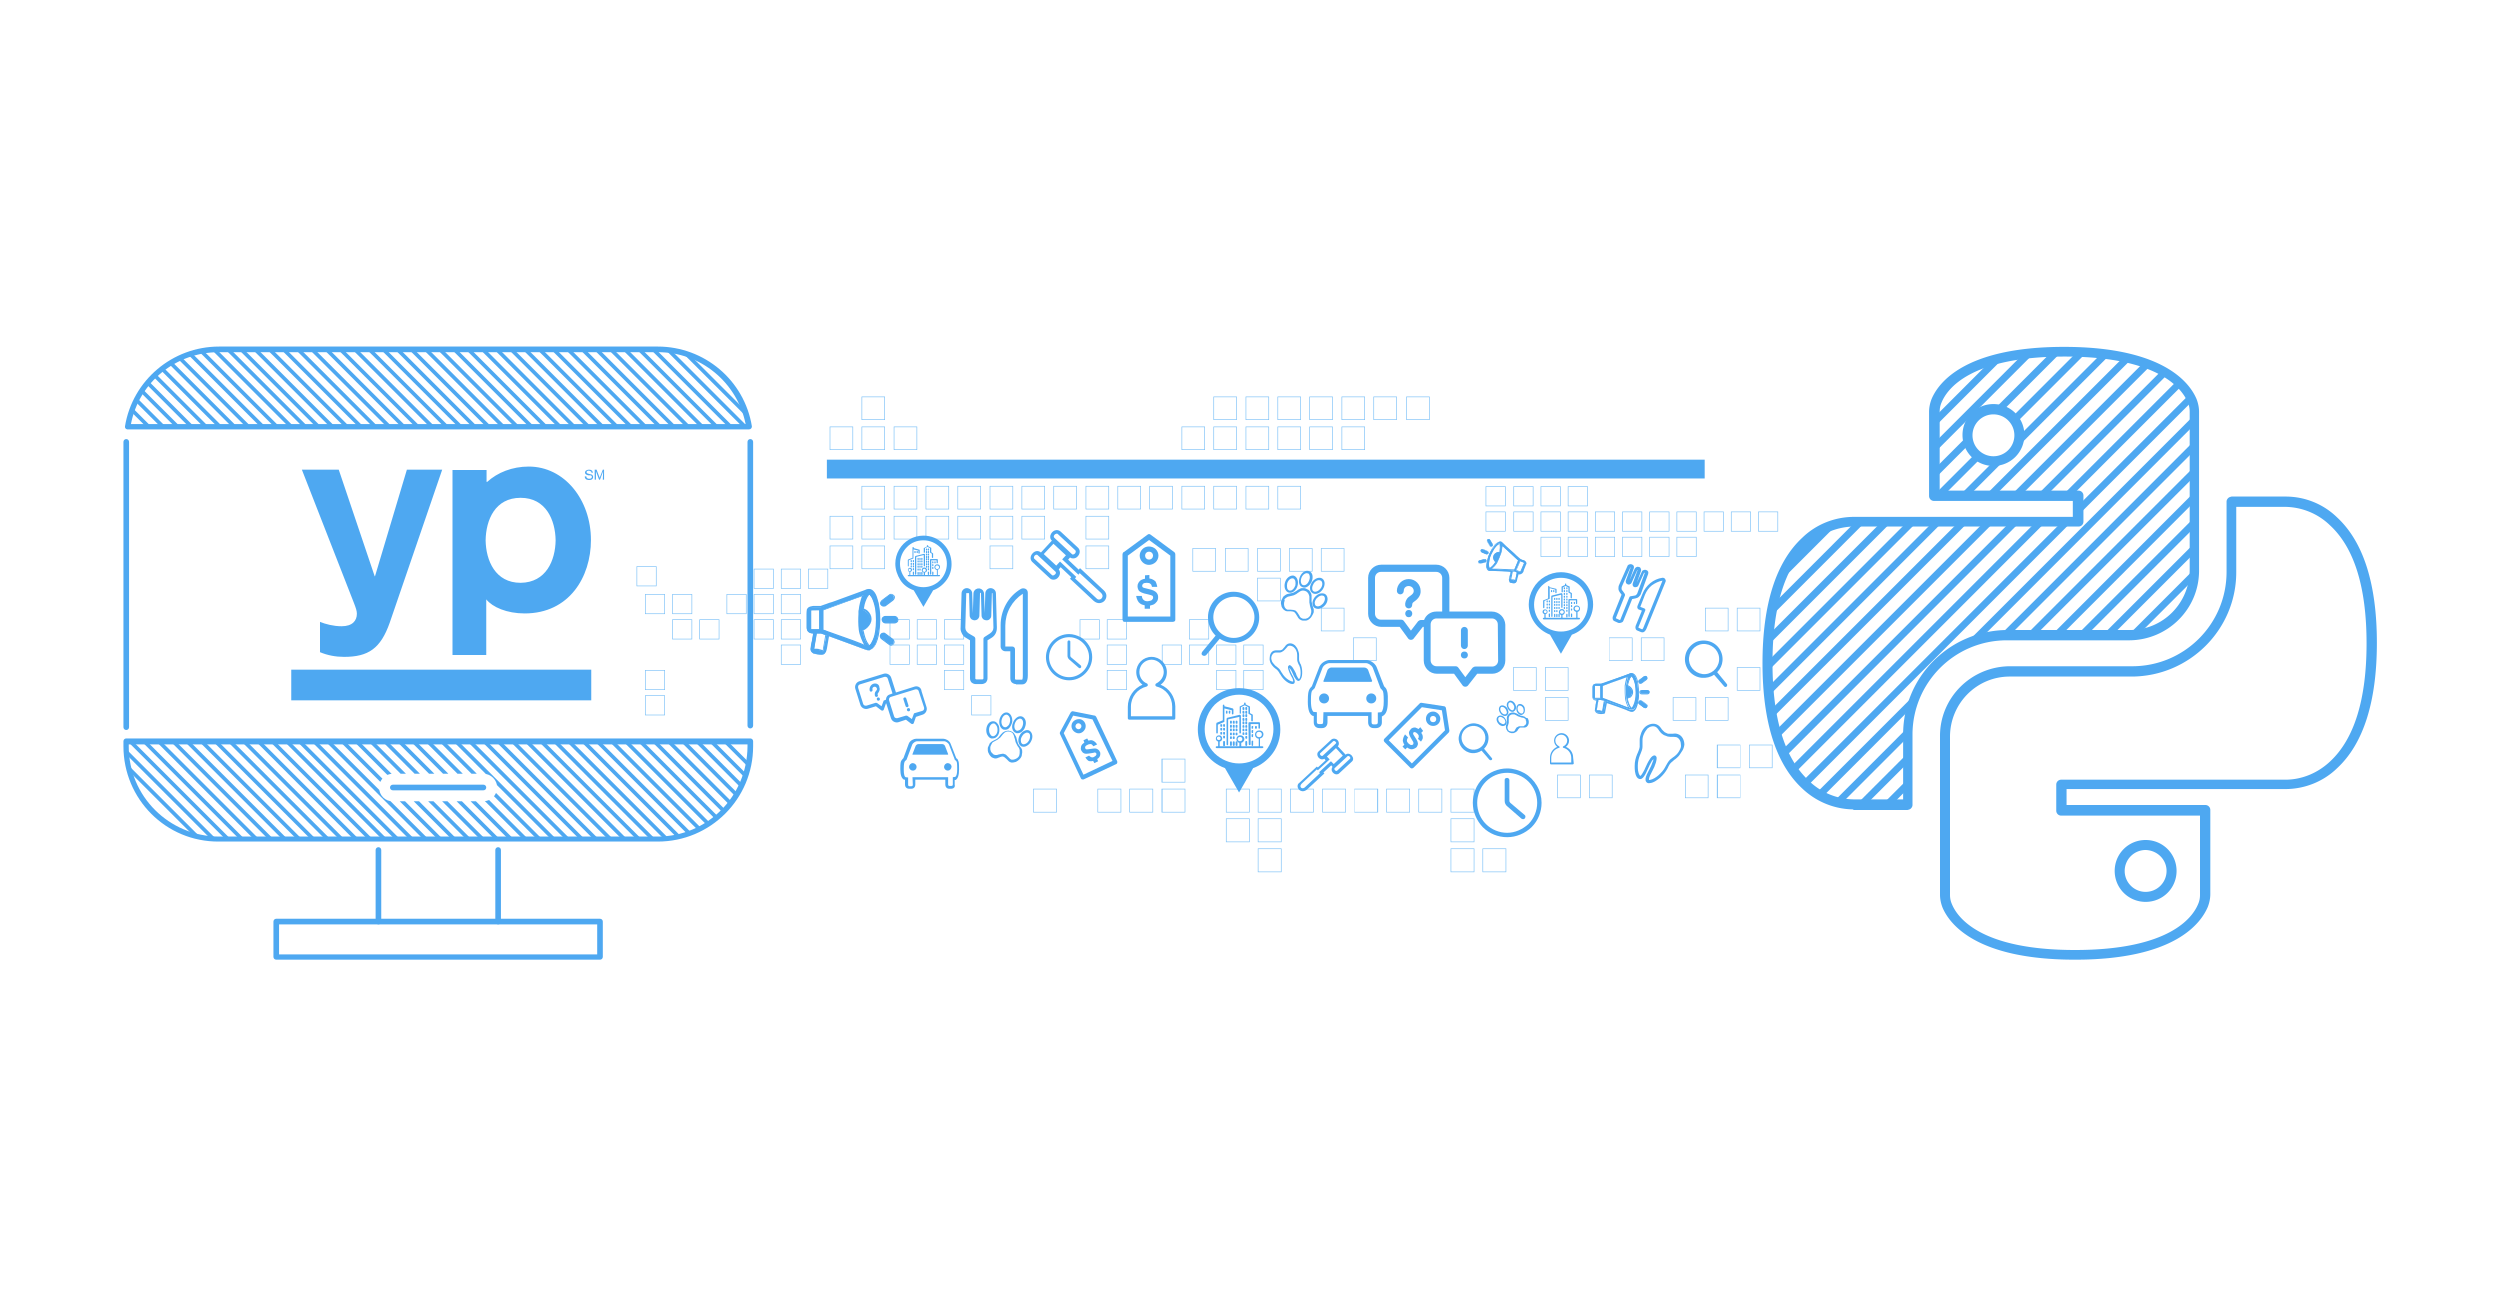 <svg xmlns="http://www.w3.org/2000/svg" xmlns:xlink="http://www.w3.org/1999/xlink" xml:space="preserve" viewBox="0 0 800 418"><style>.st0{fill:#4ea8f1}.st1{fill:#76bef7}.st12{fill-rule:evenodd;clip-rule:evenodd;fill:#4ea8f1}</style><g id="yellow_pages"><path d="M430 175.6v7.1h-7.1v-7.1zm.2-.2h-7.5v7.5h7.5zM419.8 175.6v7.1h-7.1v-7.1zm.2-.2h-7.5v7.5h7.5zM409.6 175.6v7.1h-7.1v-7.1zm.2-.2h-7.5v7.5h7.5zM399.3 175.6v7.1h-7.1v-7.1zm.2-.2H392v7.5h7.5zM388.9 175.6v7.1h-7.1v-7.1zm.2-.2h-7.5v7.5h7.5zM409.6 185.1v7.1h-7.1v-7.1zm.2-.2h-7.5v7.5h7.5zM563.1 194.7v7.1H556v-7.1zm.2-.2h-7.5v7.5h7.5zM552.9 194.7v7.1h-7.1v-7.1zm.2-.2h-7.5v7.5h7.5zM430 194.7v7.1h-7.1v-7.1zm.2-.2h-7.5v7.5h7.5zM532.4 204.2v7.1h-7.1v-7.1zm.2-.2h-7.5v7.5h7.5zM522.2 204.2v7.1H515v-7.1zm.2-.2h-7.5v7.5h7.5zM440.3 204.2v7.1h-7.1v-7.1zm.2-.2H433v7.5h7.5zM563.1 213.7v7.1H556v-7.1zm.2-.2h-7.5v7.5h7.5zM501.7 213.7v7.1h-7.1v-7.1zm.2-.2h-7.5v7.5h7.5zM491.5 213.7v7.1h-7.1v-7.1zm.2-.2h-7.5v7.5h7.5zM552.9 223.3v7.1h-7.1v-7.1zm.2-.2h-7.5v7.5h7.5zM542.6 223.3v7.1h-7.1v-7.1zm.2-.2h-7.5v7.5h7.5zM501.7 223.3v7.1h-7.1v-7.1zm.2-.2h-7.5v7.5h7.5zM379.1 243v7.2H372V243zm.2-.2h-7.6v7.6h7.6zM471.6 252.6v7.2h-7.2v-7.2zm.2-.2h-7.6v7.6h7.6zM461.3 252.6v7.2h-7.2v-7.2zm.2-.2h-7.6v7.6h7.6zM451 252.6v7.2h-7.2v-7.2zm.2-.2h-7.6v7.6h7.6zM440.7 252.6v7.2h-7.2v-7.2zm.3-.2h-7.6v7.6h7.6zM430.5 252.6v7.2h-7.2v-7.2zm.2-.2h-7.6v7.6h7.6zM420.2 252.6v7.2H413v-7.2zm.2-.2h-7.6v7.6h7.6zM409.9 252.6v7.2h-7.2v-7.2zm.2-.2h-7.6v7.6h7.6zM399.7 252.6v7.2h-7.2v-7.2zm.2-.2h-7.6v7.6h7.6zM379.1 252.6v7.2H372v-7.2zm.2-.2h-7.6v7.6h7.6zM368.8 252.6v7.2h-7.2v-7.2zm.2-.2h-7.6v7.6h7.6zM358.6 252.6v7.2h-7.2v-7.2zm.2-.2h-7.6v7.6h7.6zM338 252.6v7.2h-7.2v-7.2zm.2-.2h-7.6v7.6h7.6zM471.6 262.1v7.2h-7.2v-7.2zm.2-.2h-7.6v7.6h7.6zM409.9 262.1v7.2h-7.2v-7.2zm.2-.2h-7.6v7.6h7.6zM399.7 262.1v7.2h-7.2v-7.2zm.2-.2h-7.6v7.6h7.6zM481.8 271.7v7.2h-7.2v-7.2zm.2-.2h-7.6v7.6h7.6zM471.6 271.7v7.2h-7.2v-7.2zm.2-.2h-7.6v7.6h7.6zM409.9 271.7v7.2h-7.2v-7.2zm.2-.2h-7.6v7.6h7.6zM209.9 181.4v6h-6v-6zm.2-.2h-6.4v6.4h6.4zM247.4 182.2v6h-6v-6zm.2-.2h-6.4v6.4h6.4zM256.1 182.2v6h-6v-6zm.2-.2h-6.4v6.4h6.4zM264.8 182.2v6h-6v-6zm.2-.2h-6.4v6.4h6.4zM212.6 190.3v6h-6v-6zm.2-.2h-6.4v6.4h6.4zM221.3 190.3v6h-6v-6zm.2-.2h-6.4v6.4h6.4zM238.7 190.3v6h-6v-6zm.2-.2h-6.4v6.4h6.4zM247.4 190.3v6h-6v-6zm.2-.2h-6.4v6.4h6.4zM256.1 190.3v6h-6v-6zm.2-.2h-6.4v6.4h6.4zM221.3 198.4v6h-6v-6zm.2-.2h-6.4v6.4h6.4zM230 198.4v6h-6v-6zm.2-.2h-6.4v6.4h6.4zM247.4 198.4v6h-6v-6zm.2-.2h-6.4v6.4h6.4zM256.1 198.4v6h-6v-6zm.2-.2h-6.4v6.4h6.4zM290.9 198.4v6h-6v-6zm.2-.2h-6.4v6.4h6.4zM299.6 198.4v6h-6v-6zm.2-.2h-6.4v6.4h6.4zM308.3 198.4v6h-6v-6zm.2-.2h-6.4v6.4h6.4zM351.7 198.4v6h-6v-6zm.2-.2h-6.4v6.4h6.4zM360.4 198.4v6h-6v-6zm.2-.2h-6.4v6.4h6.4zM386.7 198.4v6h-6v-6zm.2-.2h-6.4v6.4h6.4zM256.1 206.5v6h-6v-6zm.2-.2h-6.4v6.4h6.4zM290.9 206.5v6h-6v-6zm.2-.2h-6.4v6.4h6.4zM299.6 206.5v6h-6v-6zm.2-.2h-6.4v6.4h6.4zM308.3 206.5v6h-6v-6zm.2-.2h-6.4v6.4h6.4zM360.4 206.5v6h-6v-6zm.2-.2h-6.4v6.4h6.4zM378 206.5v6h-6v-6zm.2-.2h-6.4v6.4h6.4zM386.7 206.5v6h-6v-6zm.2-.2h-6.4v6.4h6.4zM395.4 206.5v6h-6v-6zm.2-.2h-6.4v6.4h6.4zM404.1 206.5v6h-6v-6zm.2-.2h-6.4v6.4h6.4zM212.6 214.6v6h-6v-6zm.2-.2h-6.4v6.4h6.4zM308.3 214.6v6h-6v-6zm.2-.2h-6.4v6.4h6.4zM360.4 214.6v6h-6v-6zm.2-.2h-6.4v6.4h6.4zM395.4 214.6v6h-6v-6zm.2-.2h-6.4v6.4h6.4zM404.1 214.6v6h-6v-6zm.2-.2h-6.4v6.4h6.4zM212.6 222.7v6h-6v-6zm.2-.2h-6.4v6.4h6.4zM317 222.7v6h-6v-6zm.2-.2h-6.4v6.4h6.4zM275.9 127.1h7.1v7.1h-7.1zm-.2-.2v7.5h7.5v-7.5zM388.5 127.1h7.1v7.1h-7.1zm-.2-.2v7.5h7.5v-7.5zM398.8 127.1h7.1v7.1h-7.1zm-.2-.2v7.5h7.5v-7.5zM409 127.1h7.1v7.1H409zm-.2-.2v7.5h7.5v-7.5zM419.2 127.1h7.1v7.1h-7.1zm-.2-.2v7.5h7.5v-7.5zM429.5 127.1h7.1v7.1h-7.1zm-.2-.2v7.5h7.5v-7.5zM439.7 127.1h7.1v7.1h-7.1zm-.2-.2v7.5h7.5v-7.5zM450.2 127.1h7.1v7.1h-7.1zm-.2-.2v7.5h7.5v-7.5zM265.7 136.7h7.1v7.1h-7.1zm-.2-.2v7.5h7.5v-7.5zM275.9 136.7h7.1v7.1h-7.1zm-.2-.2v7.5h7.5v-7.5zM286.2 136.7h7.1v7.1h-7.1zm-.2-.2v7.5h7.5v-7.5zM378.3 136.7h7.1v7.1h-7.1zm-.2-.2v7.5h7.5v-7.5zM388.5 136.7h7.1v7.1h-7.1zm-.2-.2v7.5h7.5v-7.5zM398.8 136.7h7.1v7.1h-7.1zm-.2-.2v7.5h7.5v-7.5zM409 136.7h7.1v7.1H409zm-.2-.2v7.5h7.5v-7.5zM419.2 136.7h7.1v7.1h-7.1zm-.2-.2v7.5h7.5v-7.5zM429.5 136.7h7.1v7.1h-7.1zm-.2-.2v7.5h7.5v-7.5zM275.9 155.7h7.1v7.1h-7.1zm-.2-.2v7.5h7.5v-7.5zM286.2 155.7h7.1v7.1h-7.1zm-.2-.2v7.5h7.5v-7.5zM296.4 155.7h7.1v7.1h-7.1zm-.2-.2v7.5h7.5v-7.5zM306.6 155.7h7.1v7.1h-7.1zm-.2-.2v7.5h7.5v-7.5zM316.9 155.7h7.1v7.1h-7.1zm-.2-.2v7.5h7.5v-7.5zM327.1 155.7h7.1v7.1h-7.1zm-.2-.2v7.5h7.5v-7.5zM337.3 155.7h7.1v7.1h-7.1zm-.2-.2v7.5h7.5v-7.5zM347.6 155.7h7.1v7.1h-7.1zm-.2-.2v7.5h7.5v-7.5zM357.8 155.7h7.1v7.1h-7.1zm-.2-.2v7.5h7.5v-7.5zM368 155.7h7.1v7.1H368zm-.2-.2v7.5h7.5v-7.5zM378.3 155.7h7.1v7.1h-7.1zm-.2-.2v7.5h7.5v-7.5zM388.5 155.7h7.1v7.1h-7.1zm-.2-.2v7.5h7.5v-7.5zM398.8 155.7h7.1v7.1h-7.1zm-.2-.2v7.5h7.5v-7.5zM409 155.7h7.1v7.1H409zm-.2-.2v7.5h7.5v-7.5zM265.7 165.3h7.1v7.1h-7.1zm-.2-.2v7.5h7.5v-7.5zM275.9 165.3h7.1v7.1h-7.1zm-.2-.2v7.5h7.5v-7.5zM286.2 165.3h7.1v7.1h-7.1zm-.2-.2v7.5h7.5v-7.5zM296.4 165.3h7.1v7.1h-7.1zm-.2-.2v7.5h7.5v-7.5zM306.6 165.3h7.1v7.1h-7.1zm-.2-.2v7.5h7.5v-7.5zM316.9 165.3h7.1v7.1h-7.1zm-.2-.2v7.5h7.5v-7.5zM327.1 165.3h7.1v7.1h-7.1zm-.2-.2v7.5h7.5v-7.5zM347.6 165.3h7.1v7.1h-7.1zm-.2-.2v7.5h7.5v-7.5zM265.7 174.8h7.1v7.1h-7.1zm-.2-.2v7.5h7.5v-7.5zM275.9 174.8h7.1v7.1h-7.1zm-.2-.2v7.5h7.5v-7.5zM316.9 174.8h7.1v7.1h-7.1zm-.2-.2v7.5h7.5v-7.5zM347.6 174.8h7.1v7.1h-7.1zm-.2-.2v7.5h7.5v-7.5zM549.7 238.5h7.1v7.1h-7.1zm-.3-.2v7.5h7.5v-7.5zM559.9 238.5h7.1v7.1h-7.1zm-.2-.2v7.5h7.5v-7.5zM498.5 248.1h7.1v7.1h-7.1zm-.2-.2v7.5h7.5v-7.5zM508.7 248.1h7.1v7.1h-7.1zm-.2-.2v7.5h7.5v-7.5zM539.4 248.1h7.1v7.1h-7.1zm-.2-.2v7.5h7.5v-7.5zM549.7 248.1h7.1v7.1h-7.1zm-.3-.2v7.5h7.5v-7.5zM481.6 155.8v6h-6v-6zm.2-.2h-6.4v6.4h6.4zM490.5 155.8v6h-6v-6zm.2-.2h-6.4v6.4h6.4zM499.2 155.8v6h-6v-6zm.2-.2H493v6.4h6.4zM507.9 155.8v6h-6v-6zm.2-.2h-6.4v6.4h6.4zM481.6 163.9v6h-6v-6zm.2-.2h-6.4v6.4h6.4zM490.5 163.9v6h-6v-6zm.2-.2h-6.4v6.4h6.4zM499.2 163.9v6h-6v-6zm.2-.2H493v6.4h6.4zM507.9 163.9v6h-6v-6zm.2-.2h-6.4v6.4h6.4zM516.6 163.9v6h-6v-6zm.2-.2h-6.4v6.4h6.4zM525.3 163.9v6h-6v-6zm.2-.2h-6.4v6.4h6.4zM534 163.9v6h-6v-6zm.2-.2h-6.4v6.4h6.4zM542.7 163.9v6h-6v-6zm.2-.2h-6.4v6.4h6.4zM551.4 163.9v6h-6v-6zm.2-.2h-6.4v6.4h6.4zM560.1 163.9v6h-6v-6zm.2-.2h-6.4v6.4h6.4zM568.8 163.9v6h-6v-6zm.2-.2h-6.4v6.4h6.4zM499.2 172v6h-6v-6zm.2-.2H493v6.4h6.4zM507.9 172v6h-6v-6zm.2-.2h-6.4v6.4h6.4zM516.6 172v6h-6v-6zm.2-.2h-6.4v6.4h6.4zM525.3 172v6h-6v-6zm.2-.2h-6.4v6.4h6.4zM534 172v6h-6v-6zm.2-.2h-6.4v6.4h6.4zM542.7 172v6h-6v-6zm.2-.2h-6.4v6.4h6.4z" class="st1"/><path d="M93.2 214.3h96v9.8h-96zM124.7 199.3c-2.9 8.2-6.8 10.9-14.6 10.9-2.7 0-5.3-.5-7.7-1.5V199c1.7.7 4.3 1.4 6.9 1.4 3.5 0 4.9-1.8 4.9-4 0-.9-.3-1.8-1-3.6s-16.6-42.5-16.6-42.5h11.8l11.5 34.1h.1l10.2-34.1h11.3zm20.2-48.9h10.8v3.8h.2c3.3-3 8-4.9 13.3-4.9 11.4 0 19.9 10.6 19.9 23.5 0 11.9-7 23.5-21.2 23.5-5.7 0-10.3-2-12.3-4.5v17.8h-10.8v-59.2zm32.9 22.5c-.1-6.5-3.1-13.6-11.2-13.6-8.2 0-11.1 7.1-11.2 13.6.1 6.5 3.1 13.6 11.2 13.6 8.2-.1 11.1-7.2 11.2-13.6m10.5-20.8c-.5-.1-1.1-.3-1.1-.9 0-.3.2-.5.3-.6q.45-.3.9-.3c.2 0 .6 0 .9.2s.4.6.4.8h-.4c0-.1 0-.4-.3-.5-.2-.1-.4-.2-.6-.2-.4 0-.7.2-.7.5 0 .4.4.4.6.5l.4.1c.2.1.4.1.5.1.5.2.6.6.6.8 0 .3-.1.6-.4.8s-.7.2-.9.2c-.3 0-1.3 0-1.4-1.1l.5-.1c0 .1 0 .4.3.6.2.2.4.2.7.2.5 0 .8-.2.8-.6s-.3-.5-.6-.5zm5-1.8v3.2h-.4l.1-2.7-1 2.7h-.3l-1-2.7v2.7h-.4v-3.2h.6l1 2.6 1-2.6zM304.3 252.4h-.5c-.8 0-1.3-.5-1.3-1.4v-1.5h-9.6v1.5c0 .9-.5 1.4-1.3 1.4h-.6c-.9 0-1.4-.5-1.4-1.4v-1.5h-.3c-.8-.4-1.2-1.5-1.2-3.4 0-2 .1-2.4.4-2.8.2-.3.5-.6.6-.7l1.7-4.6c.4-1.1 1.7-1.6 2.3-1.6h8.8c.6 0 1.9.5 2.3 1.6l1.8 4.6c.2.1.5.4.6.7v.1c.2.3.3.7.3 2.8 0 1.9-.4 3-1.1 3.4h-.3v1.5c.2.8-.3 1.3-1.2 1.3m-12.3-3.7h11.4v2.3c0 .4.2.5.5.5h.5c.4 0 .5-.2.5-.5v-2.3l.8-.1c.4-.3.6-1.1.6-2.5 0-1.9-.1-2.2-.2-2.4s-.3-.4-.5-.5l-.1-.1v-.1l-1.8-4.7c-.3-.7-1.2-1.1-1.5-1.1h-8.8c-.3 0-1.2.4-1.5 1.1l-1.8 4.8-.1.1c-.2.1-.4.4-.5.5-.1.3-.3.5-.3 2.5 0 1.8.3 2.4.6 2.5l.8.1v2.3c0 .4.2.5.5.5h.5c.3 0 .5-.1.5-.5z" class="st0"/><path d="M292.1 246.6c-.6 0-1.2-.5-1.2-1.2 0-.6.5-1.2 1.2-1.2.6 0 1.2.5 1.2 1.2s-.5 1.2-1.2 1.2m11.2 0c-.6 0-1.2-.5-1.2-1.2 0-.6.5-1.2 1.2-1.2.6 0 1.2.5 1.2 1.2-.1.7-.6 1.2-1.2 1.2m-.1-5.1h-11.1s-.2 0-.1-.2.8-2.1 1-2.6c.1-.2.4-.6.9-.6h7.6c.5 0 .8.4.9.6.2.5.9 2.4 1 2.6s-.2.2-.2.2" class="st12"/><path d="M440.3 233h-.7c-1.1 0-1.8-.7-1.8-1.9v-2h-13v2c0 1.2-.7 1.9-1.8 1.9h-.7c-1.2 0-1.9-.7-1.9-1.9v-2h-.3c-1.1-.5-1.6-2-1.6-4.6 0-2.7.2-3.3.5-3.9.2-.4.6-.8.8-1l2.4-6.2c.6-1.5 2.4-2.2 3.2-2.2h11.9c.8 0 2.5.7 3.2 2.2l2.4 6.2c.2.2.6.6.8 1v.1c.2.5.5 1 .4 3.8 0 2.6-.5 4-1.6 4.6l-.1.1h-.2v2c0 1.1-.8 1.8-1.9 1.8m-16.8-5.1h15.4v3.2c0 .6.3.7.6.7h.7c.5 0 .7-.2.7-.7V228l1.1-.1c.5-.4.8-1.6.8-3.5 0-2.6-.2-3-.3-3.3-.1-.2-.4-.5-.6-.7l-.1-.1-.1-.2-2.4-6.4c-.4-.9-1.6-1.5-2.1-1.5h-11.9c-.4 0-1.7.5-2.1 1.5l-2.5 6.5-.1.1-.7.7c-.2.3-.4.7-.4 3.3 0 2.5.5 3.2.8 3.5l1.1.1v3.1c0 .5.2.7.7.7h.7c.4 0 .6-.1.6-.7z" class="st0"/><path d="M423.7 225.1c-.9 0-1.6-.7-1.6-1.6s.7-1.6 1.6-1.6 1.6.7 1.6 1.6-.7 1.6-1.6 1.6m15.1 0c-.9 0-1.6-.7-1.6-1.6s.7-1.6 1.6-1.6 1.6.7 1.6 1.6-.7 1.6-1.6 1.6m0-6.9h-15.1s-.3 0-.2-.3c.1-.2 1.1-2.8 1.3-3.5.1-.2.6-.8 1.3-.8h10.4c.7 0 1.2.5 1.3.8.2.7 1.2 3.2 1.3 3.5-.1.3-.3.3-.3.3" class="st12"/><path d="M325.1 218.9c-.5 0-.9-.2-1.3-.5-.3-.3-.5-.8-.5-1.3v-8.7h-1.6c-.8 0-1.5-.7-1.5-1.5V200c0-2.3.6-4.6 1.7-6.6s2.7-3.7 4.7-4.9c.5-.3 1-.3 1.5-.1s.8.7.8 1.3v26.5c0 2.4-1.1 2.8-1.8 2.8h-2zm-3.4-12h2.3c.4 0 .8.4.8.8v9.5c0 .1 0 .1.1.2 0 0 .1.1.2.1h2s.2-.2.2-1.2V190c-1.7 1.1-3.1 2.6-4.1 4.4s-1.5 3.8-1.5 5.8zm-7.5 12h-2c-.5 0-.9-.2-1.3-.5-.3-.3-.5-.8-.5-1.3v-12.2l-1.3-.8c-.6-.3-1-.8-1.3-1.4s-.5-1.2-.4-1.9l.3-10.9c0-.5.2-.9.5-1.2s.7-.5 1.2-.5c.4 0 .9.2 1.2.5s.5.7.5 1.2l.2 6.4.2-6.3c0-.4.1-.8.4-1.1.2-.3.6-.5 1-.6h.6c.4.1.7.3 1 .6.2.3.4.7.4 1.1l.2 6.2.2-6.3c0-.5.2-.9.5-1.2s.7-.5 1.2-.5c.4 0 .9.2 1.2.5s.5.7.5 1.2l.3 10.9c0 .7-.1 1.3-.4 1.9s-.8 1.1-1.3 1.4l-1.3.8v12.2c0 .5-.2.9-.5 1.3-.4.3-.9.5-1.3.5m-4.9-29.1h-.1v.1l-.3 10.9c0 .4.1.8.3 1.1s.5.6.8.8l1.7 1c.2.1.4.4.4.7v12.7c0 .1 0 .1.1.2 0 0 .1.1.2.1h2c.1 0 .1 0 .2-.1 0 0 .1-.1.1-.2v-12.6c0-.3.1-.5.4-.7l1.7-1.1c.3-.2.6-.5.8-.8s.3-.7.3-1.1l-.3-10.9v-.1h-.2v.1l-.2 7.1c0 .4-.1.7-.4 1-.2.3-.6.5-1 .5s-.9-.1-1.2-.4-.5-.7-.5-1.1l-.2-7.1v-.1l-.1-.1h-.1s-.1 0-.1.1v.1l-.2 7.1c0 .4-.2.8-.5 1.1s-.7.4-1.2.4c-.4-.1-.7-.2-1-.5-.2-.3-.4-.6-.4-1l-.2-7.1v-.1zM524 201.8q-.45-.15-.6-.6t0-.9l2-4.9-.8-.3h-.1c-.5-.2-.7-.7-.5-1.2l1.6-3.9c.5-1.3 1.4-2.5 2.5-3.4s2.4-1.5 3.8-1.7c.3-.1.7.1.9.3.2.3.3.6.2.9l-6.1 15c-.6 1.4-1.3 1.3-1.7 1.2zm.9-7.6 1.3.5c.2.1.4.4.3.6l-2.2 5.4v.1s0 .1.1.1l1.1.5s.2-.1.4-.6l6.1-15c-1.2.2-2.4.8-3.4 1.5-1 .8-1.7 1.8-2.2 3zm-7.1 5.1-1.1-.5q-.45-.15-.6-.6t0-.9l2.8-7-.6-.8c-.2-.3-.4-.7-.4-1.1s0-.8.2-1.2l2.7-6.1c.1-.3.3-.4.6-.5s.5-.1.8 0 .5.3.6.5.1.5 0 .8l-1.3 3.7 1.6-3.6c.1-.2.3-.4.5-.5s.5-.2.7-.1c.1 0 .2.1.4.1.2.1.3.3.4.6.1.2.1.5 0 .7l-1.3 3.6 1.6-3.5c.1-.3.3-.4.6-.5s.5-.1.8 0 .5.3.6.5.1.5 0 .8l-2.3 6.3c-.1.4-.4.7-.7 1s-.7.4-1.1.5l-1 .2-2.8 6.9q-.15.45-.6.6c-.5.2-.8.2-1.1.1m4-17.7s-.1 0 0 0h-.1l-2.7 6.1c-.1.2-.1.4-.1.7 0 .2.1.5.3.6l.7 1c.1.1.1.3.1.5l-2.9 7.2v.1s0 .1.1.1l1.1.5h.1s.1 0 .1-.1l2.9-7.2c.1-.2.2-.3.4-.3l1.2-.2c.2 0 .5-.1.6-.3.2-.1.3-.3.4-.6l2.3-6.3v-.1h-.2l-1.8 4c-.1.2-.2.4-.5.5-.2.1-.4.1-.7.1-.3-.1-.5-.2-.6-.5-.1-.2-.1-.5 0-.8l1.5-4.1v-.1h-.1v.1l-1.8 4c-.1.2-.3.4-.6.5-.2.1-.5.1-.8-.1-.2-.1-.4-.3-.4-.5-.1-.2-.1-.5 0-.7zc.1.1.1 0 0 0M353.2 188.9l-7.6-7.1-.4.5-3.4-3.2.6-.7c.3.2.6.3 1 .3.5 0 1.1-.2 1.5-.7.8-.9.8-2 .1-2.7l-5.6-5.2c-.5-.4-1.1-.6-1.7-.4-.8.2-1.4.9-1.6 1.7-.1.6 0 1.2.5 1.6l-3.5 3.8c-.8-.7-1.9-.6-2.7.3s-.8 2-.1 2.7l5.6 5.2c.3.3.7.5 1.2.5s1.1-.2 1.5-.7c.7-.8.8-1.8.2-2.6l.6-.7 3.4 3.2-.4.5 7.6 7.1c.6.5 1.2.7 1.7.7.7 0 1.3-.3 1.7-.7.8-.9 1-2.3-.2-3.4m-16-17.3c.1-.4.4-.7.8-.8.3-.1.4 0 .5.1l5.6 5.2c.4.4-.1 1-.1 1-.1.1-.6.6-1 .2l-5.6-5.2c-.1-.1-.2-.2-.2-.5m.4 12.2c-.1.1-.6.6-1 .2l-5.6-5.2c-.4-.4.1-1 .1-1s.3-.3.6-.3c.1 0 .2 0 .3.1l5.6 5.2c.6.4.1 1 0 1m14.9 7.7c-.4.4-1.1.6-1.7-.1l-6.8-6.3.4-.5-5.2-4.9-1.2 1.3-4-3.7 3.1-3.3 4 3.7-1.2 1.3 5.2 4.9.4-.5 6.8 6.3c.7.7.6 1.3.2 1.8M415.7 252.7c.3.3.8.5 1.2.5s.9-.2 1.3-.5l5.6-5.2-.3-.3 2.5-2.3.4.5c-.4.5-.4 1.3.2 1.9.3.3.7.5 1.1.5.3 0 .6-.1.8-.3l4.1-3.8c.6-.5.5-1.3-.1-2-.6-.6-1.4-.7-1.9-.2l-2.5-2.7q.45-.45.3-1.2c-.1-.6-.6-1.1-1.2-1.2-.4-.1-.9 0-1.2.3l-4.1 3.8c-.5.5-.5 1.3.1 2 .3.3.7.5 1.1.5.3 0 .5-.1.7-.2l.4.5-2.5 2.3-.3-.3-5.6 5.2c-.8.5-.7 1.6-.1 2.2m11.7-14.7-4.1 3.8c-.3.3-.7-.1-.7-.1s-.4-.4-.1-.7l4.1-3.8c.1-.1.2-.1.4-.1.2.1.5.3.6.6-.1.1-.1.2-.2.3m-.3 7.8 4.1-3.8c.1-.1.2-.1.2-.1.2 0 .4.2.5.2 0 0 .4.4.1.7l-4.1 3.8c-.3.3-.7-.1-.7-.1s-.4-.4-.1-.7m-10.6 5 4.9-4.6.3.3 3.8-3.5-.9-.9 2.9-2.7 2.2 2.4-2.9 2.7-.9-.9-3.8 3.5.3.3-4.9 4.6c-.5.4-1 .3-1.2 0-.2-.2-.3-.7.2-1.2M327.1 240.9v-.7l-.1-.4-.2-.4-.3-.4-.5-.7-.2-.3-.1-.3-.1-.3-.1-.4-.1-.3-.1-.4-.1-.4-.2-.4-.2-.3-.1-.2-.2-.3-.3-.3-.3-.2-.4-.2-.4-.1-.4-.1-.7.1-.6.2-.5.3-.3.3-.3.3-.4.5-.3.4-.3.3-.4.3-1.2.6-.2.1-.4.3-.4.4-.2.5-.2.4-.2.5v.9l.1.5.2.4.2.4.3.4.4.4.4.2.6.2h.5l.4-.1.2-.1.3-.1.5-.2.4-.1h.4l.2.1.2.1.6.5.3.3.3.3.3.3.4.2.3.1h.6l.5-.1.4-.1.5-.3.4-.3.4-.4.3-.4.2-.4.1-.4v-.2zm-.9.7-.1.3-.2.3-.3.3-.3.2-.4.2-.3.1-.4.1h-.5l-.2-.1-.2-.1-.2-.2-.2-.2-.3-.3-.7-.7-.2-.1-.3-.1-.3-.1h-.3l-.6.1-.9.2-.2.1h-.6l-.4-.1-.2-.1-.3-.3-.3-.3-.2-.3-.1-.3-.1-.4v-.7l.1-.4.2-.4.2-.4.2-.3.3-.2 1.3-.7.5-.4.4-.3.4-.5.4-.5.3-.3.2-.2.3-.2.5-.2h.8l.3.1.3.1.3.2.2.2.1.2.1.2.1.2.1.3.1.4.1.3.1.3.1.5.1.4.2.4.2.4.2.4.5.7.1.3.1.3v1zM325 234.5c.1 0 .1 0 .2.1.5.1 1 0 1.6-.3.5-.4 1-.9 1.2-1.6.6-1.5.2-2.9-.9-3.4-.5-.2-1.2-.1-1.7.3s-1 .9-1.2 1.6c-.7 1.4-.2 2.9.8 3.3m-.2-3.1c.2-.5.5-1 .9-1.2.3-.2.7-.3.9-.2h.1c.7.3.9 1.3.5 2.4-.2.5-.5 1-.9 1.2s-.7.3-1 .2c-.7-.3-.9-1.4-.5-2.4M321.2 233.5h.2c.6.1 1.2-.1 1.6-.6q.6-.75.9-1.8c.2-1.5-.5-2.9-1.6-3.1s-2.2.9-2.5 2.4c-.2 1.5.4 2.8 1.4 3.1m1-4.8c.7.2 1.2 1.2 1 2.2-.1.6-.3 1.1-.7 1.4-.3.3-.6.5-1 .4-.7-.1-1.2-1.1-1-2.2s.9-1.9 1.7-1.8" class="st0"/><path d="M329.4 233.8c-.5-.3-1.1-.2-1.7.1s-1.1.8-1.4 1.4-.5 1.3-.4 2q.15 1.05.9 1.5c.1.1.2.1.3.1.4.1.9.1 1.4-.2.6-.3 1.1-.8 1.4-1.4.8-1.4.5-2.9-.5-3.5m-.1 3.1c-.3.5-.6.9-1.1 1.1-.4.2-.8.2-1 .1-.3-.2-.5-.5-.5-.9q-.15-.75.3-1.5c.3-.5.6-.9 1.1-1.1.3-.2.6-.2.9-.1.1 0 .1 0 .2.1.5.2.6 1.3.1 2.3M317.7 236.3c.6 0 1.1-.3 1.5-.8s.6-1.2.6-1.9-.1-1.4-.5-1.9q-.6-.9-1.5-.9c-1.2 0-2.1 1.1-2.2 2.7 0 .7.1 1.4.5 1.9.3.5.7.8 1.1.9zm-.8-1.3c-.3-.4-.4-.9-.4-1.5 0-1.1.7-2 1.4-2h.2c.3.1.5.3.7.6.3.4.4.9.4 1.5s-.2 1.1-.5 1.5c-.3.3-.6.5-.9.5q-.6 0-.9-.6M488.3 229.7l-.1-.1-.2-.2-.2-.1-.3-.1-.3-.1-.6-.1-.2-.1-.2-.1-.2-.1-.3-.2-.2-.1-.2-.1-.3-.1-.3-.1-.2-.1h-.7l-.3.1-.3.1-.2.1-.2.2-.3.3-.2.4-.1.3v1.9l-.3.8v.7l.1.3.1.3.2.3.1.2.3.2.3.2.3.1.3.1h.7l.3-.1.4-.2.3-.2.2-.2.1-.1.1-.2.2-.3.2-.2.1-.1.1-.1.2-.1h1.5l.3-.1.2-.1.1-.1.2-.2.2-.3.1-.3.1-.3v-.7l-.1-.3-.1-.3-.1-.2-.1-.1zm-.1.8.1.2.1.2v.5l-.1.3-.1.2-.2.1-.1.1-.1.1-.1.1-.2.1h-1.4l-.2.1-.2.1-.2.1-.2.1-.2.3-.3.5v.1l-.1.1-.2.2-.2.1h-.8l-.2-.1-.2-.1-.1.1-.2-.2-.1-.1-.1-.2-.1-.2-.1-.3v-.4l.3-.9.1-.4v-1.6l.1-.3.1-.3.2-.2.2-.1.2-.1.2-.1h.8l.2.1.2.1.2.1.2.1.3.2.3.1.3.1.3.1.3.1.6.1.2.1.2.1.2.2.1.1.1.2.1.1zM484.4 227.7s.1 0 .1-.1q.45-.3.6-.9c.1-.4 0-.9-.2-1.3-.4-.9-1.3-1.4-2-1.1-.3.2-.6.5-.7.9s0 .9.2 1.3c.4 1 1.3 1.5 2 1.2m-1.6-1.4c-.2-.3-.2-.7-.1-1 0-.3.2-.4.3-.5h.1c.4-.2 1 .2 1.3.9.2.3.2.7.1 1s-.2.5-.4.6c-.4.1-1-.3-1.3-1M482.1 229c.1 0 .1-.1 0 0 .4-.3.6-.7.6-1.1s-.2-.9-.4-1.3c-.6-.8-1.6-1.1-2.2-.7-.6.5-.6 1.5 0 2.3.5.8 1.4 1.1 2 .8m-1.8-2.7q.15 0 0 0c.4-.3 1.1 0 1.5.6.2.3.3.6.4 1q0 .45-.3.6c-.4.3-1.1 0-1.5-.6s-.4-1.3-.1-1.6" class="st0"/><path d="M486.1 225.3c-.4.1-.6.4-.8.8-.1.4-.1.9 0 1.3.1.5.4.8.7 1.1.4.3.8.4 1.1.2.1 0 .1-.1.2-.1.3-.2.5-.4.6-.8s.1-.9 0-1.3c-.2-.8-1.1-1.4-1.8-1.2m1.4 1.5c.1.4.1.7 0 1s-.2.5-.5.5c-.2.1-.4 0-.7-.2s-.5-.5-.6-.8c-.1-.4-.1-.7 0-1 .1-.2.2-.4.3-.5h.1c.6-.1 1.2.3 1.4 1M481.8 232c.3-.3.4-.6.3-1.1q-.15-.6-.6-1.2c-.3-.4-.7-.6-1.1-.7s-.8 0-1.1.3c-.6.5-.5 1.5.2 2.3.3.4.7.6 1.1.7.3.1.7 0 .9-.1s.3-.2.3-.2m-1-.3c-.3-.1-.6-.3-.9-.5-.5-.5-.6-1.3-.3-1.6l.1-.1c.2-.1.4-.1.6-.1.3.1.6.3.9.5.3.3.4.6.5.9 0 .3 0 .5-.2.7s-.4.3-.7.2M410.5 191.2l-.1.2-.2.4-.2.4-.1.5v.5l.1.4.1.5.2.4.3.4.3.3.2.1.3.2.4.1h1.2l.8.1.2.1.2.1.1.1.1.1.3.4.3.5.2.3.1.2.2.3.4.4.6.3.4.1h1l.4-.1.4-.2.4-.3.4-.4.2-.3.3-.5.2-.4.2-.5v-1l-.1-.2-.4-1.3-.1-.5-.1-.4v-2l-.1-.5-.3-.6-.4-.5-.3-.2-.4-.2-.4-.2-.4-.1h-.9l-.3.1-.4.2-.4.2-.4.3-.3.2-.4.2-.3.2-.3.1-.4.1-.9.2-.5.1-.4.2-.3.2-.4.3-.2.2zm.5.6.1-.1.2-.2.1-.1.3-.2.3-.2.3-.1.9-.2.4-.1.4-.1.4-.2.4-.2.4-.3.3-.2.3-.2.3-.2.3-.1.2-.1h.7l.3.1.3.1.3.2.2.2.3.4.2.5.1.4v1.9l.1.5.1.6.4 1.4v.6l-.1.4-.1.4-.2.4-.2.2-.3.3-.3.2-.3.1-.3.1h-.8l-.3-.1-.4-.2-.3-.3-.1-.2-.1-.2-.5-.8-.3-.4-.2-.2-.2-.2-.3-.1-.3-.1-1-.1h-1l-.2-.1-.2-.1-.1-.1-.2-.2-.2-.3-.1-.3-.1-.4v-.7l.1-.4.1-.3zM419.7 186.2c.3-.7.4-1.4.3-2-.1-.7-.5-1.2-1-1.4-1.1-.5-2.4.3-3 1.7-.3.7-.4 1.4-.3 2s.4 1.1.9 1.3c0 0 .1.1.2.1.9.5 2.2-.3 2.9-1.7m-2.8 1q-.45-.15-.6-.9c-.1-.5 0-1 .2-1.5.4-1 1.4-1.6 2-1.3h.1c.3.1.4.4.5.8.1.5 0 1-.2 1.5-.4 1.1-1.3 1.7-2 1.4M423.2 188.7c.9-1.3.9-2.8 0-3.5s-2.4-.2-3.3 1c-.4.6-.7 1.3-.7 1.9 0 .7.2 1.3.7 1.6l.1.1c1 .6 2.3.1 3.2-1.1m-.6-.4c-.7.9-1.7 1.3-2.3.9-.3-.2-.4-.5-.4-1s.2-1 .5-1.5c.6-.9 1.6-1.3 2.2-.9h.1c.6.5.6 1.6-.1 2.5" class="st0"/><path d="M411.2 186.4c-.2.7-.2 1.4 0 2 .2.5.5.9.9 1.1.1.1.2.1.3.1.6.2 1.2 0 1.7-.4s.9-1 1.1-1.7.2-1.4 0-2-.6-1.1-1.2-1.3c-1.1-.2-2.4.7-2.8 2.2m2.6-1.3c.1 0 .1 0 .2.1.2.1.4.4.5.7q.15.75 0 1.5c-.2.5-.5 1-.9 1.3-.3.3-.7.3-1 .3-.3-.1-.6-.4-.7-.8q-.15-.75 0-1.5c.3-1.1 1.2-1.8 1.9-1.6M420.8 194.6c.4.2.9.3 1.4.2.6-.1 1.2-.5 1.7-1 1.1-1.1 1.2-2.7.4-3.5-.4-.4-1-.5-1.7-.4-.6.1-1.2.5-1.7 1s-.8 1.2-.9 1.8c-.1.7.1 1.3.5 1.7.1.1.2.1.3.2m.2-.8c-.2-.2-.3-.6-.3-1 .1-.5.3-1 .7-1.4s.8-.7 1.3-.8c.3-.1.6 0 .9.1.1 0 .1.1.1.1.5.5.3 1.6-.4 2.4-.4.4-.8.7-1.3.8-.4.1-.7 0-1-.2M376.1 226c-.1-3.1-1.9-5.7-4.7-6.9 1.3-.9 2-2.4 2-4 0-2.7-2.2-4.9-4.9-4.9s-4.9 2.2-4.9 4.9c0 1.6.8 3.1 2 4-2.8 1.2-4.7 3.9-4.7 7.1v3.6c0 .3.2.5.5.5h14.2c.3 0 .5-.2.5-.5V226m-1 3.2h-13.2v-3.1c0-3.1 2.1-5.7 5-6.4.2-.1.4-.2.4-.5 0-.2-.1-.4-.3-.5-1.5-.6-2.4-2.1-2.4-3.7 0-2.2 1.8-3.9 3.9-3.9s3.9 1.8 3.9 3.9c0 1.6-1 3-2.4 3.7-.2.1-.3.3-.3.5s.2.4.4.5c3 .7 5 3.4 5 6.4v3.1M503.4 242.4c0-1.5-.9-2.8-2.3-3.4.6-.5 1-1.2 1-2 0-1.3-1.1-2.4-2.4-2.4s-2.4 1.1-2.4 2.4c0 .8.4 1.5 1 2-1.4.6-2.3 1.9-2.3 3.5v1.8c0 .1.1.3.3.3h7c.1 0 .3-.1.3-.3zm-.5 1.6h-6.5v-1.5c0-1.5 1-2.8 2.5-3.2.1 0 .2-.1.2-.2s-.1-.2-.2-.3c-.7-.3-1.2-1-1.2-1.8 0-1.1.9-1.9 1.9-1.9 1.1 0 1.9.9 1.9 1.9 0 .8-.5 1.5-1.2 1.8-.1 0-.2.1-.2.3 0 .1.1.2.2.2 1.5.4 2.5 1.7 2.5 3.2v1.5zM450.8 195.2c-1.5 0-1.5 2.3 0 2.3s1.5-2.3 0-2.3M450.8 185.3c-2.1 0-3.8 1.7-3.8 3.8 0 .6.5 1.1 1.1 1.1s1.1-.5 1.1-1.1c0-2.1 3.1-2.1 3.2 0 0 1-1.1 1.5-1.7 2-1 .8-1.8 3.4.1 3.6.6 0 1.1-.5 1.1-1.1 0-.4.1-.7.4-.9 1.2-.8 2.4-2 2.3-3.6 0-2.1-1.7-3.8-3.8-3.8" class="st0"/><path d="M477.4 195.7h-13.6v-10.8c0-2.3-1.9-4.2-4.2-4.2H442c-2.3 0-4.2 1.9-4.2 4.2v11.5c0 2.3 1.9 4.2 4.2 4.2h5.9l2.7 3.7c.4.6 1.4.6 1.8 0l2.9-3.7h.3v10.8c0 2.3 1.9 4.2 4.2 4.2h5.5l2.7 3.7c.4.6 1.4.6 1.8 0l2.9-3.7h4.8c2.3 0 4.2-1.9 4.2-4.2v-11.5c-.1-2.3-2-4.2-4.3-4.2m-22.7 2.7c-.3 0-.7.2-.9.4l-2.3 3-2.2-3c-.2-.3-.5-.5-.9-.5h-6.5c-1.1 0-1.9-.9-1.9-1.9v-11.5c0-1.1.9-1.9 1.9-1.9h17.7c1.1 0 1.9.9 1.9 1.9v10.8h-1.9c-1.8 0-3.3 1.1-3.9 2.7zm24.7 13c0 1.1-.9 1.9-1.9 1.9h-5.4c-.3 0-.7.2-.9.4l-2.3 3-2.2-3c-.2-.3-.5-.5-.9-.5h-6.1c-1.1 0-1.9-.9-1.9-1.9v-11.5c0-1.1.9-1.9 1.9-1.9h17.7c1.1 0 1.9.9 1.9 1.9z" class="st0"/><path d="M468.6 207.7c.6 0 1.1-.5 1.1-1.1v-4.9c0-.6-.5-1.1-1.1-1.1s-1.1.5-1.1 1.1v4.9c0 .6.5 1.1 1.1 1.1M468.6 210.7c1.5 0 1.5-2.2 0-2.2s-1.5 2.2 0 2.2M280.9 223.2c-.6.2-.3 1.2.3 1 .7-.2.3-1.2-.3-1M279.5 218.8c-.9.3-1.4 1.3-1.2 2.2.1.3.4.4.6.3s.4-.4.3-.6c-.3-.9 1.1-1.4 1.4-.4.2.4-.3.8-.5 1.1-.3.5-.3 1.8.5 1.6.3-.1.4-.4.3-.6s-.1-.3 0-.5c.4-.5.8-1.2.5-1.9 0-1-1-1.5-1.9-1.2" class="st0"/><path d="m292.7 219.7-6 1.9-1.5-4.7c-.3-1-1.4-1.6-2.4-1.3L275 218c-1 .3-1.6 1.4-1.3 2.4l1.6 5.1c.3 1 1.4 1.6 2.4 1.3l2.6-.8 1.7 1.3c.3.2.7.1.8-.2l.7-2h.1l1.5 4.7c.3 1 1.4 1.6 2.4 1.3l2.4-.8 1.7 1.3c.3.2.7.1.8-.2l.7-2 2.1-.7c1-.3 1.6-1.4 1.3-2.4l-1.6-5.1c-.1-1.2-1.2-1.8-2.2-1.5m-9.7 4.4c-.2 0-.3.2-.3.3l-.6 1.6-1.4-1c-.1-.1-.3-.1-.5-.1l-2.9.9c-.5.1-1-.1-1.1-.6l-1.6-5.1c-.1-.5.1-1 .6-1.1l7.8-2.4c.5-.1 1 .1 1.1.6l1.5 4.7-.8.3c-.8.2-1.3.9-1.3 1.7zm12.7 2.3c.1.5-.1 1-.6 1.1l-2.4.7c-.2 0-.3.2-.3.3l-.6 1.6-1.4-1c-.1-.1-.3-.1-.5-.1l-2.7.8c-.5.1-1-.1-1.1-.6l-1.6-5.1c-.1-.5.1-1 .6-1.1l7.8-2.4c.5-.1 1 .1 1.1.6z" class="st0"/><path d="M290.4 226.3c.3-.1.4-.4.3-.6l-.7-2.2c-.1-.3-.4-.4-.6-.3-.3.1-.4.4-.3.6l.7 2.2c.1.2.4.4.6.3M290.9 227.6c.6-.2.3-1.2-.3-1-.7.2-.4 1.2.3 1M539 238.3c0-1.3-.6-2.9-2.1-3.4-.5-.2-1.1-.2-1.6-.1h-1.4c-.2 0-.4-.1-.6-.2l-.6-.3c-.4-.3-.7-.7-1-1l-.1-.2c-.3-.4-.6-.8-1.1-1.1-1.3-.8-2.9-.3-3.9.5-.6.5-1.1 1.2-1.4 2s-.5 1.5-.5 2.3v2.2c-.1.7-.4 1.4-.7 2.1l-.1.2c-.5 1.2-.8 2.4-.8 3.8 0 1.1 0 2.5.7 3.6.2.3.4.4.6.5s.3.1.5.1c.6 0 1.1-.6 1.7-1.7.2-.5.5-1 .7-1.5.4-.9.8-1.8 1.3-2.6.1-.1.3-.4.5-.6 0 .3-.1.6-.2.8q-.45 1.35-1.2 2.7c-.2.5-.5.9-.7 1.4-.5 1.1-.6 1.9-.2 2.4.2.3.6.5 1.1.4 1.3-.1 2.4-1 3.3-1.7q1.5-1.35 2.4-3l.1-.2c.3-.7.7-1.4 1.2-1.8.3-.2.6-.5.8-.7.3-.2.6-.4.9-.7.6-.5 1.1-1.2 1.5-1.9.6-.8.8-1.6.9-2.3m-1.6 1.9c-.3.6-.8 1.2-1.3 1.6-.2.2-.5.4-.8.6s-.6.5-.9.7c-.6.6-1 1.4-1.4 2.1l-.1.2c-.5 1-1.3 1.9-2.2 2.7-.7.6-1.7 1.3-2.8 1.5h-.2s-.2-.3.3-1.4c.2-.5.5-.9.7-1.4.5-.9.9-1.8 1.2-2.8.1-.5.3-1.1.2-1.7-.1-.2-.2-.4-.4-.5q-.3-.15-.6 0c-.5.2-.9.7-1.2 1.2-.6.9-1 1.8-1.4 2.7-.2.5-.4.9-.7 1.4-.6 1.1-.9 1.2-.9 1.2l-.2-.2c-.6-.9-.6-2.1-.6-3.1 0-1.2.3-2.4.7-3.4l.1-.2c.3-.8.7-1.6.7-2.4v-1.2h-.1.1v-1c0-.7.2-1.4.5-2 .3-.7.7-1.2 1.1-1.7.7-.6 1.9-1 2.8-.4.3.2.5.5.8.9l.1.2c.3.4.7.9 1.2 1.2.2.2.5.3.8.4s.6.2.8.3c.5.1 1 .1 1.4.1h.2c.4 0 .8 0 1.2.1 1 .4 1.4 1.5 1.4 2.5.1.5-.1 1.1-.5 1.8M406.6 212.2c.3.5.6.9 1 1.3.2.2.4.3.6.5.2.1.4.3.6.5.3.3.6.8.8 1.2l.1.1c.4.7.9 1.4 1.6 2 .6.5 1.3 1 2.2 1.1.3 0 .6-.1.7-.3.2-.3.2-.8-.2-1.6-.1-.3-.3-.7-.5-1-.3-.6-.6-1.2-.8-1.8 0-.1-.1-.3-.1-.5.1.1.3.3.3.4.4.5.6 1.1.9 1.7.1.3.3.7.5 1 .4.7.8 1.1 1.2 1.1.1 0 .2 0 .3-.1s.3-.2.4-.4c.5-.8.5-1.7.5-2.4 0-.9-.2-1.8-.5-2.5l-.1-.1c-.2-.5-.4-.9-.4-1.4v-1.5c0-.5-.2-1.1-.4-1.6-.2-.6-.6-1-.9-1.4-.7-.6-1.7-.9-2.6-.3-.3.2-.5.5-.7.8l-.1.1c-.2.2-.4.5-.6.7-.1.1-.3.2-.4.2-.1.1-.3.1-.4.1h-.9c-.3 0-.7 0-1 .1-1 .3-1.4 1.4-1.4 2.3-.1.7.1 1.2.3 1.7m.2-1.6c0-.6.3-1.4 1-1.7.2-.1.5-.1.8-.1h1c.2 0 .4-.1.6-.2s.3-.2.5-.3c.3-.2.6-.6.8-.8l.1-.1c.2-.2.3-.4.5-.6.6-.4 1.4-.1 1.9.3.3.3.6.6.8 1.1.2.4.3.9.3 1.4v.7h.1-.1v.8c0 .6.3 1.1.5 1.6l.1.1c.3.7.5 1.5.5 2.3 0 .6 0 1.5-.4 2.1l-.1.1s-.2 0-.6-.8c-.2-.3-.3-.6-.4-1-.3-.6-.6-1.2-1-1.8-.2-.3-.5-.6-.8-.8-.1-.1-.3-.1-.4 0l-.3.3c-.1.4 0 .8.1 1.1.2.7.5 1.3.8 1.9.2.3.3.6.5.9.3.8.2 1 .2 1h-.2c-.7-.1-1.4-.6-1.9-1q-.9-.75-1.5-1.8l-.1-.1c-.3-.5-.5-1-1-1.4-.2-.2-.4-.3-.6-.5-.2-.1-.4-.3-.5-.4-.3-.3-.6-.7-.9-1.1-.1-.3-.3-.8-.3-1.2M281.6 198.4q0-1.95-.3-3.9c-.1-1-.3-2-.7-2.9-.3-.8-.6-1.6-1.2-2.1-.3-.3-.6-.5-1-.6-.5-.2-1.1 0-1.5.3-.4.2-.9.3-1.3.5-1.1.4-2.3.8-3.4 1.2l-4.2 1.5c-1.2.4-2.4.9-3.6 1.3-.6.2-1.2.4-1.7.6h-2.3c-.2 0-.4 0-.7.1-.7.1-1.1.3-1.4.9-.1.4-.1 1.1-.1 1.5v4.3c0 1.1.9 1.6 2 1.6h.1c-.1.5-.2 1.1-.3 1.6-.2 1-.4 2-.5 3.1 0 .3-.1.5 0 .8.2.5.6.9 1.1 1 .2 0 .4.1.6.1.3.1.7.1 1 .2h.2c.5.1 1 0 1.4-.4s.4-.9.5-1.4c.1-.6.2-1.2.3-1.9.1-.8.3-1.5.4-2.3.7.3 1.5.5 2.2.8 1.4.5 2.7 1 4.1 1.5 1.3.5 2.5.9 3.8 1.4.6.2 1.3.5 1.9.7h.1c.1 0 .1 0 .2.1.1 0 .2.1.3.1h.6c.1 0 .3-.1.4-.2.2-.1.4-.3.6-.4.4-.4.7-.9.9-1.3.6-1.4.9-3 1.1-4.5.4-1.3.4-2.3.4-3.3m-19.2-3.2v6.4h-2.9v-6.3c0-.1 2.9-.1 2.9-.1m1.1 12.8c0 .1 0 .2-.1.4-.2 0-1.3-.4-1.4-.4-.2 0-1.4-.1-1.6-.1.1-.5.2-1.1.3-1.6l.6-3.6h1.5c.2.1 1.4.5 1.6.6-.1.4-.2.8-.2 1.3-.3 1-.5 2.2-.7 3.4m9.2-3c-1.5-.5-3-1.1-4.5-1.6l-3.3-1.2c-.2-.1-.4-.1-.5-.2-.1 0-.1 0-.2-.1-.3-.1-.5-.2-.8-.3v-6.4c.3-.1.5-.2.8-.3 1.3-.5 2.5-.9 3.8-1.4 1.5-.5 3-1.1 4.6-1.6 1.1-.4 3.7-1.4 3.7-1.4-.4 1.3-1 3.3-1.1 4.6 0 .2 0 .5-.1.7v.7c-.1 1.7-.1 3.3.1 5 .2 2.2 1.8 5 1.9 5.2-1.2-.4-3.3-1.3-4.4-1.7m5.1 2.9c-.1 0 0 0 0 0m2.5-5.9c-.2 1.2-.6 2.3-1.2 3.4-.2.3-.4.6-.7.9l-.1.1-.1.1h-.1c-.1 0-.1-.1-.2-.1l-.1-.1c-.2-.3-.4-.5-.6-.8-.6-1.1-.9-2.3-1.1-3.4 0-.2-.1-.3-.1-.5h.1c.4-.2.9-.4 1.2-.7.8-.7 1.2-1.6 1.2-2.5s-.4-1.8-1.2-2.5c-.3-.3-.7-.5-1.1-.7-.1 0-.1 0-.2-.1 0-.2.1-.3.1-.5.2-1.2.6-2.3 1.1-3.4.2-.3.4-.6.6-.8h.1l-.1.1.1-.1c.1 0 .1-.1.1 0l.1-.1c.1 0 .1.1.2.1 0 0 .1 0 .1.1.3.3.5.6.7.9.6 1.1.9 2.3 1.2 3.4.2 1.3.3 2.5.3 3.8.1.9 0 2.2-.3 3.4" class="st0"/><path d="M262.9 209.5h-.6l-1.2-.2c-.2 0-.3 0-.5-.1-.5-.1-1-.5-1.2-1.1q-.15-.45 0-.9c.1-.7.2-1.4.4-2.1l.4-2.4c-1.3 0-2-.7-2.1-1.8v-4.5c0-.4 0-1.1.1-1.4.3-.7.9-.9 1.5-1 .3-.1.5-.1.7-.1h2.2c.4-.1.7-.3 1.1-.4l.6-.2c.7-.3 1.4-.5 2.1-.7l10.4-3.8c.5-.3 1.1-.4 1.7-.3.4.1.7.3 1 .6.6.6 1 1.5 1.2 2.2.3.9.5 1.8.7 3q.3 1.95.3 3.9c0 1.1-.1 2.1-.2 3.1-.1 1.3-.4 3-1.1 4.6-.3.6-.6 1.1-.9 1.4-.2.2-.4.4-.6.5-.1.1-.3.1-.5.2q-.3.15-.6 0h-.2c-.1 0-.1 0-.2-.1l-.2-.1h-.1c-.4-.1-.8-.3-1.2-.4-.2-.1-.5-.2-.7-.3-1.3-.5-2.5-.9-3.8-1.4-1.4-.5-2.7-1-4.1-1.5l-2-.7-.7 4.1c-.1.5-.2.9-.5 1.3-.3.5-.7.6-1.2.6m-2.4-15.1c-.2 0-.4 0-.6.1-.6.1-1 .3-1.2.8-.1.3-.1.9-.1 1.3v4.5c0 1.2 1.3 1.4 1.8 1.4h.1c.1 0 .1 0 .1.1 0 0 .1.1 0 .2l-.5 2.6c-.1.7-.3 1.4-.4 2.1 0 .2-.1.5 0 .7q.3.75.9.9c.1 0 .3.1.4.1l1.2.2h.2q.75.15 1.2-.3c.3-.3.4-.7.4-1.1l.8-4.4c0-.1 0-.1.1-.1h.2l2.2.8c1.4.5 2.7 1 4.1 1.5 1.3.5 2.5.9 3.8 1.4.2.1.5.2.7.3.4.1.8.3 1.2.4h.2l.2.1h.8c.1 0 .3-.1.4-.1.2-.1.3-.2.5-.4.3-.3.6-.7.8-1.3.7-1.5.9-3.2 1.1-4.5.1-1 .2-2 .2-3.1h.2-.2q0-1.95-.3-3.9c-.2-1.1-.4-2.1-.7-2.9-.2-.7-.6-1.5-1.1-2.1-.3-.3-.6-.4-.9-.5-.6-.2-1.1 0-1.4.2l-10.4 3.8c-.7.2-1.4.5-2.1.7l-.4.1c-.4.1-.7.3-1.1.4h-2.4m2.9 14.1c-.1 0-.4-.1-.8-.2-.3-.1-.6-.2-.7-.2h-.8c-.4 0-.7 0-.8-.1-.1 0-.2-.1-.2-.2l.3-1.6.6-3.6c0-.1.1-.2.2-.2h1.6c.1 0 .5.2.8.3s.6.2.7.3c.1 0 .1.1.1.2l-.9 4.9v.4c0 .1 0 .1-.1.1.1-.1.1-.1 0-.1m-2.8-.9h.6c.4 0 .7 0 .8.1.1 0 .3.1.8.2.2.1.4.1.5.2v-.2l.8-4.7c-.1-.1-.4-.1-.6-.2-.3-.1-.7-.2-.8-.3h-1.3c-.1.6-.4 2.4-.6 3.5zm16.4-.8q-.15 0 0 0c-.6-.2-1.4-.5-2.2-.8s-1.6-.6-2.1-.8l-8.4-3h-.1l-.8-.3c-.1 0-.1-.1-.1-.2v-6.4c0-.1.1-.2.1-.2l9.1-3.3c.4-.1.9-.3 1.4-.5 2.4-.9 2.4-.9 2.5-.8s.1.1.1.2c-.3 1.1-1 3.2-1.1 4.6 0 .2 0 .5-.1.7h-.2.2v.6c-.1 1.6-.1 3.3.1 5 .2 1.8 1.3 4.1 1.7 4.8.1.2.1.3.1.3v.2c-.1-.1-.2-.1-.2-.1m-4.2-2c.5.2 1.3.5 2.1.8.6.2 1.2.5 1.6.7-.5-.9-1.5-3-1.7-4.8-.2-1.7-.2-3.4-.1-5v-.7c0-.2 0-.5.1-.7.1-1.3.6-3.1 1-4.3-.4.2-1.3.5-1.9.7-.5.2-1.1.4-1.4.5l-9 3.3v6.2l.7.2s.1 0 .2.1zm5.5 1.9h-.2c-.1 0-.1-.1-.2-.2l-.1-.1c-.2-.2-.4-.5-.6-.8-.5-1-.9-2.1-1.2-3.5 0-.2-.1-.3-.1-.5 0-.1 0-.2.1-.2h.1c.4-.1.8-.4 1.1-.7.7-.7 1.1-1.5 1.1-2.4s-.4-1.7-1.1-2.4c-.3-.3-.7-.5-1.1-.6-.1 0-.1 0-.2-.1-.1 0-.1-.1-.1-.2 0-.2.1-.3.1-.5.3-1.4.6-2.5 1.2-3.5.2-.3.4-.6.6-.8 0 0 0-.1.1-.1l.1-.1.1-.1c0-.1.1-.1.1-.1h.2c.1 0 .1.1.2.1l.1.1c.3.3.5.6.7.9.5 1 .9 2.1 1.2 3.5q.3 1.8.3 3.9c0 1.3-.1 2.6-.3 3.8-.3 1.4-.7 2.5-1.2 3.5-.2.4-.4.7-.7 1l-.1.1c-.1 0-.1.1-.1.1 0-.1-.1-.1-.1-.1m-2-5c0 .1 0 .2.1.3.3 1.4.6 2.4 1.1 3.4.2.3.4.5.5.8l.1.1.1.1h.1c.2-.2.5-.5.6-.9.5-.9.9-2 1.1-3.3.2-1.2.3-2.5.3-3.8s-.1-2.6-.3-3.8c-.3-1.4-.6-2.4-1.1-3.4l-.6-.9h-.1c-.2.2-.4.5-.6.8-.5.9-.9 2-1.1 3.3 0 .1 0 .2-.1.3.4.2.9.4 1.2.7.8.7 1.3 1.7 1.3 2.7s-.5 1.9-1.3 2.7c-.4.4-.8.7-1.3.9m-13.9 0c-3.1 0-3.1 0-3.1-.1v-6.4c0-.1 0-.1 3.1-.2 0 0 .1 0 .1.1s.1.1.1.1v6.4c0 .1 0 .1-.1.1zm-2.8-.4h2.5v-6h-2.5zM286.3 197.3h-3c-.5 0-1 .4-1 1 0 .5.4 1 1 1h3c.5 0 1-.4 1-1 0-.5-.4-1-1-1" class="st0"/><path d="M286.3 199.5h-3c-.6 0-1.1-.5-1.2-1.2 0-.3.1-.6.3-.8s.5-.4.9-.4h3c.6 0 1.1.5 1.2 1.2 0 .3-.1.6-.3.8s-.6.4-.9.4m-2.9-2q-.3 0-.6.3c-.1.1-.2.3-.2.5 0 .4.4.8.8.8h3q.3 0 .6-.3c.1-.1.2-.3.2-.5 0-.4-.4-.8-.8-.8zM282.5 193.9c.2.1.5.1.7-.1.7-.5 1.4-1 2.1-1.6.1-.1.2-.1.3-.2.2-.2.4-.3.4-.6.1-.2 0-.5-.1-.7s-.3-.4-.6-.4c-.2-.1-.5-.1-.7.1-.7.5-1.4 1-2.1 1.6-.1.1-.2.1-.3.2-.2.2-.4.3-.4.6-.1.2 0 .5.1.7.2.2.4.4.6.4" class="st0"/><path d="M282.8 194.1h-.3c-.3-.1-.5-.3-.7-.5s-.2-.6-.1-.9.3-.5.5-.7l2.4-1.8c.2-.2.6-.2.9-.1s.5.3.7.5.2.6.1.9-.3.5-.5.7l-2.4 1.8c-.2.1-.4.1-.6.1m-.2-.4c.2.1.5 0 .6-.1l2.4-1.8c.2-.1.3-.3.4-.5s0-.4-.1-.6-.3-.3-.5-.4c-.2 0-.4 0-.6.1l-2.4 1.8c-.2.1-.3.3-.4.5s0 .4.1.6c.1.3.3.4.5.4M285.6 204.6c-.7-.5-1.4-1-2.1-1.6-.1-.1-.2-.1-.3-.2-.2-.1-.5-.2-.7-.1s-.5.2-.6.4-.2.5-.1.7c.1.3.2.4.4.6.7.5 1.4 1 2.1 1.6.1.1.2.1.3.2.2.1.5.2.7.1s.5-.2.6-.4.2-.5.1-.7c0-.3-.1-.5-.4-.6" class="st0"/><path d="M285.1 206.6c-.2 0-.4-.1-.6-.2l-2.4-1.8c-.2-.1-.4-.3-.5-.7-.1-.3-.1-.6.1-.9.1-.2.4-.5.7-.5.3-.1.7-.1.9.1l2.4 1.8c.3.2.4.4.5.7s.1.6-.1.9c-.1.2-.4.5-.7.5 0 .1-.1.1-.3.1m-2.3-3.7h-.2c-.2.1-.4.2-.5.4-.1.1-.2.4-.1.6s.2.3.4.5l2.4 1.8c.1.1.4.1.6.1.2-.1.4-.2.5-.4.1-.1.2-.4.1-.6s-.2-.3-.4-.5l-2.4-1.8c-.1-.1-.3-.1-.4-.1M524.2 221.5c0-.8-.1-1.6-.2-2.5-.1-.6-.2-1.2-.4-1.8-.2-.5-.4-1-.7-1.4-.2-.2-.4-.3-.6-.4-.3-.1-.7 0-1 .2-.3.1-.5.2-.8.3-.7.3-1.4.5-2.2.8-.9.3-1.7.6-2.6.9-.8.3-1.5.5-2.3.8-.4.1-.7.3-1.1.4h-1.7c-.4.1-.7.2-.9.6-.1.2-.1.7-.1.9v2.6c0 .7.6 1 1.2 1h.1c-.1.3-.1.7-.2 1-.1.6-.2 1.3-.3 1.9v.5c.1.3.3.5.7.6.1 0 .3 0 .4.1.2 0 .4.1.6.1h.1c.3.1.6 0 .9-.2.2-.2.3-.6.3-.9.1-.4.1-.8.2-1.2l.3-1.5c.5.2.9.3 1.4.5.9.3 1.7.6 2.6.9l2.4.9c.4.1.8.3 1.2.4h.2c.1 0 .1.1.2.1h.4c.1 0 .2-.1.3-.1.1-.1.3-.2.4-.3.2-.2.4-.5.6-.8.4-.9.6-1.9.7-2.9-.1-.2-.1-.9-.1-1.5m-12.1-2v4h-1.8v-4zm.7 8v.2c-.1 0-.8-.3-.9-.3s-.9 0-1-.1c.1-.3.1-.7.2-1 .1-.8.4-2.3.4-2.3h.9c.1 0 .9.3 1 .3 0 .3-.1.5-.1.8-.2.9-.3 1.6-.5 2.4m5.9-1.9c-.9-.3-1.9-.7-2.8-1-.7-.3-1.4-.5-2.1-.8-.1 0-.2-.1-.3-.1h-.1c-.2-.1-.3-.1-.5-.2v-4c.2-.1.3-.1.5-.2l2.4-.9c1-.3 1.9-.7 2.9-1 .7-.3 2.3-.9 2.3-.8-.3.8-.6 2.1-.7 2.9v.8c-.1 1 0 2.1.1 3.1.1 1.4 1.1 3.1 1.2 3.2-1-.2-2.3-.7-2.9-1m4.7-1.8c-.1.7-.3 1.5-.7 2.1-.1.2-.3.4-.4.6 0 0-.1 0-.1.1h-.1l-.1-.1s0-.1-.1-.1c-.1-.2-.3-.3-.4-.5-.4-.7-.6-1.4-.7-2.1 0-.1 0-.2-.1-.3h.1c.3-.1.5-.3.7-.4.5-.5.7-1 .8-1.6 0-.6-.3-1.1-.8-1.6-.2-.2-.4-.3-.7-.4h-.1c0-.1 0-.2.1-.3.1-.7.3-1.5.7-2.1.1-.2.2-.4.4-.5h-.1s.1 0 .1-.1c0 0 .1-.1 0 0l.1-.1s.1 0 .1.1h.1c.2.2.3.4.4.6.4.7.6 1.4.7 2.1.1.8.2 1.6.2 2.4.1.6.1 1.4-.1 2.2" class="st0"/><path d="M512.5 228.5h-.3l-.7-.1c-.1 0-.2 0-.3-.1-.3-.1-.6-.3-.8-.7q-.15-.3 0-.6c.1-.4.2-.9.2-1.3l.3-1.5c-.8 0-1.3-.4-1.3-1.1v-2.8c0-.3 0-.7.1-.9.2-.5.6-.6 1-.6h1.8c.2-.1.5-.2.7-.2l.4-.1c.4-.2.9-.3 1.3-.5l6.5-2.4c.3-.2.7-.3 1-.2.2.1.5.2.7.4.4.4.6.9.8 1.4s.3 1.1.4 1.9.2 1.7.2 2.5c0 .7 0 1.3-.1 2-.1.8-.3 1.9-.7 2.9q-.3.6-.6.9c-.1.1-.3.2-.4.3-.1 0-.2.1-.3.1h-.6l-.1-.1h-.1c-.3-.1-.5-.2-.8-.3-.1-.1-.3-.1-.4-.2l-2.4-.9c-.9-.3-1.7-.6-2.6-.9l-1.2-.4-.5 2.6c0 .3-.1.6-.3.8-.4 0-.7.1-.9.1M511 219h-.4c-.4.1-.7.2-.8.5-.1.2-.1.6-.1.8v2.7c0 .8.8.9 1.1.9h.2v.1l-.3 1.6c-.1.4-.2.9-.2 1.3v.5c.1.3.3.5.6.5h.3l.7.1h.1c.3.1.6 0 .8-.2s.2-.4.3-.7l.5-2.7s0-.1.1-.1h.1l1.4.5c.9.3 1.7.6 2.6.9l2.4.9c.1.1.3.1.4.2.2.1.5.2.8.3h.1l.2.1h.5c.1 0 .2-.1.2-.1.1-.1.2-.1.3-.2.2-.2.4-.5.5-.8.4-1 .6-2 .7-2.8.1-.6.1-1.3.1-1.9h.1-.1c0-.8-.1-1.6-.2-2.4-.1-.7-.2-1.3-.4-1.8-.2-.4-.4-.9-.7-1.3-.2-.2-.4-.3-.5-.3-.4-.1-.7 0-.9.2l-6.5 2.4c-.4.2-.9.3-1.3.5l-.4.1c-.2.1-.5.2-.7.3H511zm1.8 8.8c-.1 0-.2-.1-.5-.1-.2-.1-.4-.1-.4-.1h-1c-.1 0-.1-.1-.1-.1l.2-1c.1-.8.4-2.3.4-2.3 0-.1.1-.1.1-.1h.9c.1 0 .3.1.5.2s.4.1.5.2c.1 0 .1.1.1.1l-.5 3.1v.3c-.1-.2-.1-.2-.2-.2m-1.8-.5h.9c.1 0 .2.1.5.1.1 0 .2.1.3.1v-.1l.5-3c-.1 0-.2-.1-.4-.1-.2-.1-.4-.1-.5-.2h-.8c-.1.4-.3 1.5-.4 2.2zm10.3-.5c-.4-.1-.9-.3-1.4-.5s-1-.4-1.3-.5l-5.3-1.9h-.1l-.5-.2-.1-.1v-4c0-.1 0-.1.1-.1l5.7-2.1c.2-.1.6-.2.9-.3 1.5-.6 1.5-.6 1.6-.5v.1c-.2.7-.6 2-.7 2.9v.4h-.1.1v.4c-.1 1 0 2.1.1 3.1.1 1.2.8 2.6 1.1 3 .1.1.1.2.1.2-.1 0-.1 0-.2.1.1 0 0 0 0 0m-2.6-1.3c.3.1.8.3 1.3.5.4.1.7.3 1 .4-.3-.6-.9-1.9-1-3s-.1-2.1-.1-3.2v-.8c.1-.8.4-2 .6-2.7-.3.1-.8.3-1.2.4-.3.1-.7.2-.9.3l-5.7 2v3.9l.4.1h.1zm3.4 1.2h-.1l-.1-.1-.1-.1c-.1-.1-.2-.3-.4-.5-.3-.6-.6-1.3-.7-2.2 0-.1 0-.2-.1-.3 0-.1 0-.1.1-.1h.1c.3-.1.5-.2.7-.4.5-.4.7-.9.7-1.5s-.3-1.1-.7-1.5c-.2-.2-.4-.3-.7-.4h-.1c-.1 0-.1-.1-.1-.1 0-.1 0-.2.1-.3.2-.9.4-1.6.7-2.2.1-.2.2-.4.4-.5l.1-.1h.1s0-.1.1-.1h.1s.1 0 .1.1h.1c.2.2.3.4.5.6.3.6.6 1.3.7 2.2.1.8.2 1.6.2 2.4s-.1 1.6-.2 2.4c-.2.9-.4 1.6-.7 2.2-.1.2-.3.4-.4.6-.2-.2-.3-.1-.4-.1q.15 0 0 0m-1.2-3.2v.2c.2.9.4 1.5.7 2.1.1.2.2.3.3.5l.1.1.1.1c.1-.2.3-.3.4-.5.3-.6.5-1.2.7-2.1.1-.8.2-1.6.2-2.4s-.1-1.6-.2-2.4c-.2-.9-.4-1.5-.7-2.1-.1-.2-.3-.4-.4-.5-.1.1-.2.3-.4.5-.3.6-.5 1.2-.7 2.1v.2c.3.1.5.3.8.5.5.5.8 1 .8 1.7 0 .6-.3 1.2-.8 1.7zm-8.8.1c-1.9 0-1.9 0-2-.1v-4c0-.1 0-.1 2-.1h.1v4.1c.1 0 0 0-.1.1q.15 0 0 0m-1.7-.3h1.6v-3.8h-1.6zM527.2 220.8h-1.8c-.3 0-.6.3-.6.6s.3.6.6.6h1.8c.3 0 .6-.3.6-.6s-.3-.6-.6-.6" class="st0"/><path d="M527.2 222.2h-1.9c-.4 0-.7-.3-.7-.7 0-.2.1-.4.2-.5s.3-.2.5-.2h1.9c.4 0 .7.3.7.7 0 .2-.1.4-.2.5s-.3.2-.5.2m-1.9-1.3c-.1 0-.3.1-.4.2s-.1.2-.1.3c0 .3.2.5.5.5h1.9c.1 0 .3-.1.4-.2s.1-.2.1-.3c0-.3-.2-.5-.5-.5zM524.8 218.7c.2 0 .3 0 .5-.1.4-.3.9-.7 1.3-1 .1 0 .1-.1.2-.1.1-.1.2-.2.3-.4 0-.1 0-.3-.1-.5s-.2-.2-.4-.3c-.1 0-.3 0-.5.1-.4.3-.9.7-1.3 1-.1 0-.1.1-.2.1-.1.1-.2.2-.3.4 0 .1 0 .3.1.5.1.1.2.2.4.3" class="st0"/><path d="M525 218.8h-.2c-.2 0-.3-.2-.4-.3-.1-.2-.1-.4-.1-.6.1-.2.2-.3.3-.4l1.5-1.1c.1-.1.4-.1.6-.1s.3.2.4.3c.1.2.1.4.1.6-.1.2-.2.3-.3.4l-1.5 1.1c-.2.1-.3.1-.4.1m-.2-.3h.4l1.5-1.1c.1-.1.2-.2.2-.3v-.4c-.1-.1-.2-.2-.3-.2h-.4l-1.5 1.1c-.1.1-.2.2-.2.3v.4c.1.1.2.2.3.2M526.8 225.4c-.4-.3-.9-.7-1.3-1-.1 0-.1-.1-.2-.1-.1-.1-.3-.1-.5-.1-.1 0-.3.1-.4.3-.1.1-.1.3-.1.5.1.2.1.3.3.4.4.3.9.7 1.3 1 .1 0 .1.1.2.1.1.1.3.1.5.1.1 0 .3-.1.4-.3.1-.1.1-.3.1-.5-.1-.2-.2-.3-.3-.4" class="st0"/><path d="M526.5 226.6c-.1 0-.3 0-.4-.1l-1.5-1.1c-.1-.1-.3-.2-.3-.4-.1-.2 0-.4.1-.6s.3-.3.4-.3c.2 0 .4 0 .6.1l1.5 1.1c.2.1.3.3.3.4.1.2 0 .4-.1.6s-.3.3-.4.3zm-1.5-2.3h-.1c-.1 0-.2.1-.3.2 0 .1-.1.2-.1.4 0 .1.1.2.2.3l1.5 1.1c.1.1.3.1.4 0 .1 0 .2-.1.3-.2 0-.1.1-.2.1-.4 0-.1-.1-.2-.2-.3l-1.5-1.1zM476.6 177.2c-.2.5-.4 1-.5 1.5-.2.8-.4 1.6-.4 2.4 0 .3 0 .6.2.8 0 .1.1.2.2.3l.2.2c.1.1.2.1.2.1h.5c.3 0 .7 0 1 .1.7 0 1.4.1 2.1.1s1.5.1 2.2.1c.4 0 .8 0 1.2.1l-.3 1.2c-.1.3-.1.6-.2 1-.1.3-.1.5 0 .8s.3.4.6.5h.1c.2 0 .3.1.5.1.1 0 .2.1.3.1.3.1.5-.1.7-.3.1-.1.1-.2.2-.4.1-.5.2-1 .4-1.6.1-.3.1-.5.2-.8h.1c.5.2 1 .2 1.3-.4.1-.1.2-.4.2-.6l.6-1.5c.1-.2.2-.5.3-.7 0-.3-.2-.5-.5-.7-.1-.1-.2-.1-.3-.2l-1.1-.5c-.2-.2-.5-.4-.7-.6-.5-.4-1-.9-1.4-1.3-.6-.5-1.1-1-1.7-1.5-.5-.4-.9-.8-1.4-1.3l-.5-.5c-.2-.2-.4-.4-.7-.4-.2 0-.4 0-.6.1-.4.2-.7.5-1 .8-.3.4-.6.8-.9 1.3-.5.5-.8 1.1-1.1 1.7m11.2 2.9c0 .1-1.2 2.9-1.3 3l-1.4-.6 1.3-3zm-4 3.4c0-.2.1-.4.1-.6h.8l.7.3s-.3 1.2-.4 1.9c-.1.3-.1.6-.2.8-.1 0-.7-.2-.8-.3-.1 0-.7-.1-.8-.1v-.2c.3-.6.4-1.2.6-1.8m-6.6-1.5c.1-.1 1.4-1.1 1.9-2.1.4-.8.8-1.5 1-2.3 0-.1 0-.1.1-.2v-.1c0-.1.1-.2.1-.3.2-.7.3-1.7.4-2.4 0 0 1.1 1 1.5 1.4.6.6 1.2 1.1 1.8 1.7.5.5 1 .9 1.5 1.4l.3.3-1.3 3.1h-.8c-.6 0-1.2-.1-1.8-.1-.8 0-1.6-.1-2.5-.1-.4-.2-1.6-.2-2.2-.3m-.7.5q.15 0 0 0c.1 0 0 0 0 0m.6-5.2.9-1.8c.3-.5.7-1 1.2-1.4.2-.1.3-.2.5-.3h.2v.2c.1.2.1.4.1.5.1.6 0 1.3-.1 1.9 0 .1 0 .2-.1.3h-.1c-.2 0-.5 0-.7.1-.5.2-.9.5-1.1 1-.2.4-.2.9.1 1.4.1.2.2.4.4.6h.1c0 .1-.1.1-.1.2-.3.5-.7 1-1.2 1.4-.1.1-.3.2-.4.3h-.2v-.1c-.1-.2-.1-.4-.1-.6-.1-.6 0-1.3.1-1.9s.3-1.2.5-1.8" class="st0"/><path d="M482.9 185.8c-.1-.3-.1-.5 0-.7l.5-2.1-1.1-.1c-.7 0-1.5-.1-2.2-.1s-1.4-.1-2.1-.1h-1.5c-.1 0-.2-.1-.3-.1l-.2-.2c-.1-.1-.1-.2-.2-.3-.1-.2-.2-.5-.2-.8 0-.9.2-1.8.4-2.4.1-.5.3-1 .5-1.5l.9-1.8c.3-.5.6-.9.9-1.3.3-.3.6-.6 1-.8.2-.1.4-.1.6-.1.3 0 .5.2.7.5l4.2 3.8c.3.3.6.5.8.8l.2.2.4.4 1.1.4c.1 0 .2.1.3.2.3.2.5.4.5.8 0 .2-.1.5-.2.7v.1l-.7 1.6c-.1.1-.1.3-.2.4-.2.5-.7.7-1.3.4l-.3 1.2c-.1.4-.2.7-.2 1.1 0 .1-.1.3-.2.4-.2.2-.5.3-.8.3-.1 0-.2 0-.2-.1l-.6-.1h-.1c-.1 0-.1 0-.2-.1 0-.3-.2-.4-.2-.6m3.5-6.8c-.2-.2-.3-.3-.5-.4l-.2-.2c-.3-.3-.6-.5-.8-.8l-4.2-3.9c-.1-.2-.3-.4-.6-.4-.2 0-.3 0-.5.1-.4.2-.7.5-1 .8q-.45.45-.9 1.2l-.9 1.8h-.1.1c-.2.5-.4 1-.5 1.5-.2.6-.4 1.5-.4 2.3 0 .3.1.6.1.8.1.1.1.2.2.3 0 .1.1.1.2.1.1.1.1.1.2.1h1.4c.7 0 1.4.1 2.1.1s1.5.1 2.2.1l1.2.1h.1v.1l-.5 2.2c0 .2-.1.4 0 .6s.3.3.5.4h.1l.6.1h.2c.2 0 .4 0 .6-.2.1-.1.1-.2.2-.3.1-.4.2-.7.2-1.1l.3-1.3s0-.1.1-.1h.2c.3.1.9.3 1.1-.3 0-.1.1-.3.2-.4l.7-1.6v-.1c.1-.2.2-.5.2-.6 0-.3-.2-.4-.4-.6-.1-.1-.2-.1-.3-.1zm-3.2 6.6s0-.1 0 0v-.2l.6-2.5.1-.1h.9l.7.3.1.1s-.3 1.2-.4 1.9l-.2.8c0 .1-.1.1-.1.1-.1 0-.2-.1-.4-.1-.1-.1-.3-.1-.4-.1h-.4c-.2-.1-.4-.2-.5-.2q.15 0 0 0c.1 0 0 0 0 0m1.8-.6c.1-.5.3-1.5.4-1.8l-.6-.3h-.7l-.5 2.4v.1h.7s.2.1.4.1c.1 0 .2.1.3.1zm-7.9-2.9v-.1l.1-.1c.3-.3 1.3-1.1 1.8-2 .4-.8.8-1.6 1-2.3 0-.1 0-.1.1-.2v-.1h.1l-.1-.1c0-.1.1-.2.1-.3.2-.7.3-1.8.4-2.4 0 0 0-.1.1-.1s.1 0 1 .9c.2.2.4.4.6.5l3.7 3.4v.1l-1.3 3.1-.1.1h-.5l-4.6-.2h-1.2c-.4-.1-.8-.1-1.2-.2q.15 0 0 0m7 .1q.15 0 0 0h.5l1.2-2.9-3.6-3.3c-.1-.1-.4-.3-.6-.5-.3-.3-.6-.6-.8-.7-.1.6-.2 1.6-.4 2.2 0 .1-.1.2-.1.3l-.1.2c0 .1 0 .1-.1.2-.3.8-.6 1.6-1 2.4s-1.3 1.6-1.7 1.9h2.1zm-7.6-.4q0-.15 0 0l-.1-.1c-.1-.2-.1-.4-.2-.6-.1-.6 0-1.2.1-1.9.1-.6.3-1.3.6-1.9l.9-1.8c.4-.6.8-1.1 1.3-1.4.2-.1.3-.2.5-.3h.3v.3c0 .1.1.3.1.5.1.6 0 1.2-.1 1.9 0 .1 0 .2-.1.3l-.1.1h-.1c-.2 0-.4 0-.6.1-.5.2-.8.5-1 .9s-.2.9.1 1.4c.1.2.2.4.4.5h.1v.1c0 .1-.1.1-.1.2-.4.6-.8 1.1-1.2 1.4-.2.1-.3.2-.4.3h-.4q.15 0 0 0m1.6-2.6c-.2-.5-.3-1-.1-1.5s.6-.8 1.1-1c.2-.1.5-.1.7-.1v-.2c.1-.7.2-1.3.1-1.8 0-.2-.1-.4-.1-.5-.2.1-.3.2-.5.3-.4.3-.8.8-1.2 1.4-.3.5-.6 1.1-.9 1.7s-.5 1.2-.6 1.9-.2 1.3-.1 1.8c0 .2.1.4.1.5h.2c.1-.1.3-.1.4-.3.4-.3.8-.8 1.2-1.4l.1-.1c-.2-.3-.3-.5-.4-.7m7 3.3 1.3-3.1.1-.1h.1c1.5.6 1.5.6 1.4.7 0 .1-1.2 2.9-1.3 3-.1.2-.1.2-1.6-.5q0 .15 0 0 0 .15 0 0m2.6-2.4c-.2-.1-.9-.4-1.2-.5l-1.2 2.8c.3.1 1 .4 1.2.5.2-.4 1-2.3 1.2-2.8M474.6 175.8l1.2.5.2.1c.2.1.4.4.3.7-.1.2-.4.4-.7.3l-1.2-.5-.2-.1c-.2-.1-.4-.4-.3-.7.2-.3.4-.5.7-.3" class="st0"/><path d="M473.8 176.4c-.1-.1-.1-.3 0-.4.1-.3.5-.4.8-.3l1.4.6c.1.1.3.2.3.3.1.1.1.3 0 .4-.1.3-.5.4-.8.3l-1.4-.6q-.15 0-.3-.3m.8-.6c-.2-.1-.4 0-.5.2v.3c0 .1.1.2.2.2l1.4.6c.2.1.4 0 .5-.2v-.3c0-.1-.1-.2-.2-.2zM477.1 174.9c-.1 0-.3-.1-.3-.2-.2-.4-.5-.8-.7-1.2 0-.1-.1-.1-.1-.2-.1-.1-.1-.2-.1-.4 0-.1.1-.3.2-.3.1-.1.2-.1.4-.1.1 0 .3.1.3.2.2.4.5.8.7 1.2 0 .1.1.1.1.2.1.1.1.2.1.4 0 .1-.1.3-.2.3-.1.1-.3.1-.4.1" class="st0"/><path d="m476.7 174.7-.8-1.3c-.1-.1-.1-.3-.1-.4 0-.2.1-.3.2-.4s.3-.1.4-.1c.2 0 .3.1.4.2l.8 1.3c.1.1.1.3.1.4 0 .2-.1.3-.2.4s-.3.1-.4.1h-.2c-.1 0-.2-.1-.2-.2m.7 0c.1-.1.1-.2.2-.3 0-.1 0-.2-.1-.3l-.8-1.3c0-.1-.2-.1-.3-.1s-.2 0-.3.1-.1.2-.2.3c0 .1 0 .2.1.3l.8 1.3c0 .1.1.1.3.1.1 0 .2 0 .3-.1M473.5 179.3c.4-.1.9-.2 1.3-.3h.2c.1 0 .3 0 .4.1s.2.2.2.3 0 .3-.1.4-.2.2-.3.2c-.4.1-.9.2-1.3.3h-.2c-.1 0-.3 0-.4-.1s-.2-.2-.2-.3 0-.3.1-.4.2-.1.3-.2" class="st0"/><path d="M473.2 180.3c-.1-.1-.2-.3-.2-.4 0-.2 0-.3.1-.4s.2-.2.4-.2l1.5-.4c.2 0 .4 0 .5.1s.2.3.2.4c0 .2 0 .3-.1.4s-.3.2-.4.2l-1.5.4h-.3c-.1 0-.2-.1-.2-.1m1.8-1.2-1.5.4c-.1 0-.2.1-.3.2s-.1.2-.1.3.1.2.2.3.2.1.3.1l1.5-.4c.1 0 .2-.1.3-.2s.1-.2.1-.3-.1-.2-.2-.3c0 0-.1 0-.1-.1-.1 0-.2-.1-.2 0" class="st0"/><path d="M501.9 197.2c.1.3.4.3.4 0v-5.1h2v1c0 .3.4.3.4 0v-1.2c0-.1-.1-.2-.2-.2h-2.4c-.1 0-.2.1-.2.2zM496.4 191v6.2c0 .3.4.3.4 0V191l2.8-.7v4c0 .3.4.3.4 0v-4.1c0-.2-.1-.3-.3-.4l-3.2.8c-.1.1-.1.3-.1.4" class="st12"/><path d="M493.8 192.2v2.2c0 .3.4.3.4 0v-2.1l1.7-.7v-3.4l1.8.5v.9c0 .3.4.3.4 0v-1c0-.1-.1-.2-.2-.2l-2.1-.5v-.2c0-.3-.4-.3-.4 0v3.8l-1.5.6c0-.1-.1-.1-.1.1M503.5 194.8c0 .5.4.9.9 1v1.9H500v-.9c1.1-.3.9-1.9-.2-1.9s-1.4 1.6-.2 1.9v.9h-5v-1.2c.9-.2.8-1.5-.2-1.5-.9 0-1.1 1.3-.2 1.5v1.2h-.2c-.4 0-.4.5 0 .5h11.3c.4 0 .4-.5 0-.5h-.5v-1.9c.5-.1.8-.5.8-1 0-1.4-2.1-1.4-2.1 0m-9 .5c-.6 0-.6.9 0 .9s.6-.9 0-.9m5.3 0c-.8 0-.8 1.1 0 1.1s.8-1.1 0-1.1m4.1-.6c0 .9 1.4.9 1.4 0 0-.8-1.4-.8-1.4 0M503.8 192.6c-.1 0-.2.1-.2.2v.3c0 .1.1.2.2.2s.2-.1.2-.2v-.3c0-.1-.1-.2-.2-.2M502.9 192.6c-.1 0-.2.1-.2.2v.3c0 .1.1.2.2.2s.2-.1.2-.2v-.3c0-.1-.1-.2-.2-.2" class="st12"/><path d="M502.9 193.6c-.1 0-.2.1-.2.2v.3c0 .1.1.2.2.2s.2-.1.2-.2v-.3c0-.1-.1-.2-.2-.2M502.9 194.7c-.1 0-.2.1-.2.2v.3c0 .1.1.2.2.2s.2-.1.2-.2v-.3c0-.1-.1-.2-.2-.2M502.9 196.3c-.1 0-.2.1-.2.2v.8c0 .1.1.2.2.2s.2-.1.2-.2v-.8c0-.1-.1-.2-.2-.2M501.4 187.9c-.1 0-.2.1-.2.2v.3c0 .1.1.2.2.2s.2-.1.2-.2v-.3c0-.1-.1-.2-.2-.2M500.6 187.9c-.1 0-.2.1-.2.2v.3c0 .1.1.2.2.2s.2-.1.2-.2v-.3c0-.1-.1-.2-.2-.2M501.4 188.8c-.1 0-.2.1-.2.2v.3c0 .1.1.2.2.2s.2-.1.2-.2v-.3c0-.1-.1-.2-.2-.2M501.4 189.7c-.1 0-.2.1-.2.2v.3c0 .1.1.2.2.2s.2-.1.2-.2v-.3c0-.1-.1-.2-.2-.2M501.4 190.6c-.1 0-.2.1-.2.2v.3c0 .1.1.2.2.2s.2-.1.2-.2v-.3c0-.1-.1-.2-.2-.2M501.4 191.5c-.1 0-.2.1-.2.2v.3c0 .1.1.2.2.2s.2-.1.2-.2v-.3c0-.1-.1-.2-.2-.2M501.4 192.4c-.1 0-.2.1-.2.2v.3c0 .1.1.2.2.2s.2-.1.2-.2v-.3c0-.1-.1-.2-.2-.2M501.4 193.3c-.1 0-.2.1-.2.2v.3c0 .1.1.2.2.2s.2-.1.2-.2v-.3c0-.1-.1-.2-.2-.2M501.4 194.2c-.1 0-.2.1-.2.2v.3c0 .1.1.2.2.2s.2-.1.2-.2v-.3c0-.1-.1-.2-.2-.2M500.6 188.8c-.1 0-.2.1-.2.2v.3c0 .1.1.2.2.2s.2-.1.2-.2v-.3c0-.1-.1-.2-.2-.2M500.6 189.7c-.1 0-.2.1-.2.2v.3c0 .1.1.2.2.2s.2-.1.2-.2v-.3c0-.1-.1-.2-.2-.2M500.6 190.6c-.1 0-.2.1-.2.2v.3c0 .1.1.2.2.2s.2-.1.2-.2v-.3c0-.1-.1-.2-.2-.2M500.6 191.5c-.1 0-.2.1-.2.2v.3c0 .1.1.2.2.2s.2-.1.2-.2v-.3c0-.1-.1-.2-.2-.2M500.6 192.4c-.1 0-.2.1-.2.2v.3c0 .1.1.2.2.2s.2-.1.2-.2v-.3c0-.1-.1-.2-.2-.2M500.6 193.3c-.1 0-.2.1-.2.2v.3c0 .1.1.2.2.2s.2-.1.2-.2v-.3c0-.1-.1-.2-.2-.2M500.6 194.2c-.1 0-.2.1-.2.2v.3c0 .1.1.2.2.2s.2-.1.2-.2v-.3c0-.1-.1-.2-.2-.2M501.4 195.1c-.1 0-.2.1-.2.2v.3c0 .1.1.2.2.2s.2-.1.2-.2v-.3c0-.1-.1-.2-.2-.2M501.4 196.4c-.1 0-.2.1-.2.2v.8c0 .1.1.2.2.2s.2-.1.2-.2v-.8c0-.1-.1-.2-.2-.2M498.9 191.3c-.1 0-.2.1-.2.2v.3c0 .1.1.2.2.2s.2-.1.2-.2v-.3c0-.1-.1-.2-.2-.2M498.2 191.3c-.1 0-.2.1-.2.2v.3c0 .1.1.2.2.2s.2-.1.2-.2v-.3c0-.1-.1-.2-.2-.2M497.5 191.3c-.1 0-.2.1-.2.2v.3c0 .1.1.2.2.2s.2-.1.2-.2v-.3c0-.1-.1-.2-.2-.2M498.9 192.3c-.1 0-.2.1-.2.2v.3c0 .1.1.2.2.2s.2-.1.2-.2v-.3c0-.1-.1-.2-.2-.2M498.9 193.2c-.1 0-.2.1-.2.2v.3c0 .1.1.2.2.2s.2-.1.2-.2v-.3c0-.1-.1-.2-.2-.2M498.9 194.2c-.1 0-.2.1-.2.2v.3c0 .1.1.2.2.2s.2-.1.2-.2v-.3c0-.1-.1-.2-.2-.2M498.9 196.4c-.1 0-.2.1-.2.2v.7c0 .1.1.2.2.2s.2-.1.2-.2v-.7c0-.1 0-.2-.2-.2M498.2 192.3c-.1 0-.2.1-.2.2v.3c0 .1.1.2.2.2s.2-.1.2-.2v-.3c0-.1-.1-.2-.2-.2M498.2 193.2c-.1 0-.2.1-.2.2v.3c0 .1.1.2.2.2s.2-.1.2-.2v-.3c0-.1-.1-.2-.2-.2M498.2 194.2c-.1 0-.2.1-.2.2v.3c0 .1.1.2.2.2s.2-.1.2-.2v-.3c0-.1-.1-.2-.2-.2M498.2 195.2c-.1 0-.2.1-.2.2v.3c0 .1.1.2.2.2s.2-.1.2-.2v-.3c0-.1-.1-.2-.2-.2M498.2 196.4c-.1 0-.2.1-.2.2v.7c0 .1.1.2.2.2s.2-.1.2-.2v-.7c0-.1-.1-.2-.2-.2M497.5 192.3c-.1 0-.2.1-.2.2v.3c0 .1.1.2.2.2s.2-.1.2-.2v-.3c0-.1-.1-.2-.2-.2M497.5 193.2c-.1 0-.2.1-.2.2v.3c0 .1.1.2.2.2s.2-.1.2-.2v-.3c0-.1-.1-.2-.2-.2M497.5 194.2c-.1 0-.2.1-.2.2v.3c0 .1.1.2.2.2s.2-.1.2-.2v-.3c0-.1-.1-.2-.2-.2M497.5 195.2c-.1 0-.2.1-.2.2v.3c0 .1.1.2.2.2s.2-.1.2-.2v-.3c0-.1-.1-.2-.2-.2M497.5 196.4c-.1 0-.2.1-.2.2v.7c0 .1.1.2.2.2s.2-.1.2-.2v-.7c0-.1-.1-.2-.2-.2M497.2 188.8c-.1 0-.2.1-.2.2v.3c0 .1.1.2.2.2s.2-.1.2-.2v-.3c0-.1-.1-.2-.2-.2M496.5 188.8c-.1 0-.2.1-.2.2v.3c0 .1.1.2.2.2s.2-.1.2-.2v-.3c0-.1-.1-.2-.2-.2M495.8 192.1c-.1 0-.2.1-.2.2v.3c0 .1.1.2.2.2s.2-.1.2-.2v-.3c0-.1-.1-.2-.2-.2M495.1 192.1c-.1 0-.2.1-.2.2v.3c0 .1.1.2.2.2s.2-.1.2-.2v-.3c0-.1-.1-.2-.2-.2M495.8 193.1c-.1 0-.2.1-.2.2v.3c0 .1.1.2.2.2s.2-.1.2-.2v-.3c0-.1-.1-.2-.2-.2M495.8 194.1c-.1 0-.2.1-.2.2v.3c0 .1.1.2.2.2s.2-.1.2-.2v-.3c0-.1-.1-.2-.2-.2M495.8 195.1c-.1 0-.2.1-.2.2v.3c0 .1.1.2.2.2s.2-.1.2-.2v-.3c0-.2-.1-.2-.2-.2M495.8 196.3c-.1 0-.2.1-.2.2v.8c0 .1.1.2.2.2s.2-.1.2-.2v-.8c0-.1-.1-.2-.2-.2M495.1 193.1c-.1 0-.2.1-.2.2v.3c0 .1.1.2.2.2s.2-.1.2-.2v-.3c0-.1-.1-.2-.2-.2M495.1 194.1c-.1 0-.2.1-.2.2v.3c0 .1.1.2.2.2s.2-.1.2-.2v-.3c0-.1-.1-.2-.2-.2" class="st12"/><path d="M499.7 189.4v-1.7l1.1-.5v-.3c.1-.3.4-.2.4 0v.3l1.1.5v1.7l.7.4v1.5c0 .2-.3.3-.4 0V190l-.7-.4V188l-.9-.5-.9.5v1.4c-.1.2-.4.2-.4 0" class="st12"/><path d="M499.5 183.1c-1.8 0-3.6.5-5.1 1.4-1.6.9-2.9 2.2-3.8 3.8s-1.4 3.3-1.4 5.1c0 2.1.7 4.2 1.9 5.9s2.9 3 4.9 3.8l3.5 6.1 3.5-6.1c2-.7 3.7-2 4.9-3.8s1.9-3.8 1.9-5.9c0-2.7-1.1-5.3-3-7.3-1.9-1.9-4.6-3-7.3-3m0 1.8c2.3 0 4.5.9 6.1 2.5s2.5 3.8 2.5 6.1-.9 4.5-2.5 6.1-3.8 2.5-6.1 2.5-4.5-.9-6.1-2.5-2.5-3.8-2.5-6.1.9-4.5 2.5-6.1c1.7-1.6 3.8-2.5 6.1-2.5" class="st0"/><path d="M399.6 238.2c.1.4.5.3.6 0v-6.5h2.5v1.2c0 .4.5.4.5 0v-1.5c0-.1-.1-.3-.3-.3h-3.1q-.3 0-.3.3zM392.5 230.3v7.9c0 .4.5.4.5 0v-8l3.6-.8v5.1c0 .3.5.3.5 0v-5.3c0-.3-.1-.4-.3-.5l-4.1 1c-.2.1-.2.4-.2.6" class="st12"/><path d="M389.2 231.7v2.8c0 .3.5.3.5 0v-2.6l2.1-.9v-4.3l2.4.6v1.1c0 .3.5.3.5 0V227c0-.1-.1-.2-.2-.3l-2.7-.7v-.3c0-.3-.5-.3-.5 0v4.8l-2 .8c0 .2-.1.2-.1.4M401.6 235.1c0 .7.5 1.2 1.2 1.3v2.4h-5.6v-1.1c1.5-.4 1.2-2.4-.3-2.4s-1.7 2.1-.3 2.4v1.1h-6.3v-1.5c1.2-.2 1-2-.2-2s-1.4 1.7-.3 2v1.5h-.4c-.5 0-.5.6 0 .6h14.5c.5 0 .5-.6 0-.6h-.7v-2.5c.6-.1 1.1-.6 1.1-1.3 0-1.7-2.7-1.7-2.7.1m-11.6.6c-.8 0-.8 1.1 0 1.1.8.1.8-1.1 0-1.1m6.8.1c-1 0-1 1.4 0 1.4s1-1.4 0-1.4m5.2-.8c0 1.2 1.8 1.2 1.8 0 0-1.1-1.8-1.1-1.8 0M401.9 232.3c-.1 0-.3.1-.3.3v.4c0 .1.1.2.3.2s.3-.1.3-.2v-.4q0-.3-.3-.3M400.8 232.3q-.3 0-.3.3v.4c0 .1.1.2.3.2.1 0 .2-.1.2-.2v-.4c.1-.2 0-.3-.2-.3" class="st12"/><path d="M400.8 233.6q-.3 0-.3.3v.4c0 .1.1.3.3.3.1 0 .2-.1.2-.3v-.4c.1-.2 0-.3-.2-.3M400.8 234.9q-.3 0-.3.3v.4q0 .3.3.3c.1 0 .2-.1.2-.3v-.4c.1-.1 0-.3-.2-.3M400.8 237q-.3 0-.3.3v1.1q0 .3.3.3c.1 0 .2-.1.2-.3v-1.1c.1-.1 0-.3-.2-.3M398.8 226.2c-.1 0-.3.1-.3.3v.4q0 .3.3.3c.3 0 .3-.1.3-.3v-.4q0-.3-.3-.3M397.9 226.2c-.1 0-.3.1-.3.3v.4q0 .3.3.3c.3 0 .3-.1.3-.3v-.4q-.15-.3-.3-.3M398.8 227.4c-.1 0-.3.1-.3.3v.4q0 .3.3.3c.3 0 .3-.1.3-.3v-.4q0-.3-.3-.3M398.8 228.5c-.1 0-.3.1-.3.3v.4c0 .1.1.3.3.3s.3-.1.3-.3v-.4q0-.3-.3-.3M398.8 229.7c-.1 0-.3.1-.3.3v.4q0 .3.3.3c.3 0 .3-.1.3-.3v-.4q0-.3-.3-.3M398.8 230.8c-.1 0-.3.1-.3.3v.4q0 .3.3.3c.3 0 .3-.1.3-.3v-.4c0-.1-.1-.3-.3-.3M398.8 232c-.1 0-.3.1-.3.3v.4c0 .1.1.2.3.2s.3-.1.3-.2v-.4q0-.3-.3-.3M398.8 233.1c-.1 0-.3.1-.3.3v.4c0 .1.1.2.3.2s.3-.1.3-.2v-.4c0-.1-.1-.3-.3-.3M398.8 234.3c-.1 0-.3.1-.3.3v.4c0 .1.1.2.3.2s.3-.1.3-.2v-.4q0-.3-.3-.3M397.9 227.4c-.1 0-.3.1-.3.3v.4q0 .3.3.3c.3 0 .3-.1.3-.3v-.4q-.15-.3-.3-.3M397.9 228.5c-.1 0-.3.1-.3.3v.4c0 .1.1.3.3.3s.3-.1.3-.3v-.4q-.15-.3-.3-.3M397.9 229.7c-.1 0-.3.1-.3.3v.4q0 .3.3.3c.3 0 .3-.1.3-.3v-.4q-.15-.3-.3-.3M397.9 230.8c-.1 0-.3.1-.3.3v.4q0 .3.3.3c.3 0 .3-.1.3-.3v-.4c-.1-.1-.2-.3-.3-.3M397.9 232c-.1 0-.3.1-.3.3v.4c0 .1.1.2.3.2s.3-.1.3-.2v-.4q-.15-.3-.3-.3M397.9 233.1c-.1 0-.3.1-.3.3v.4c0 .1.1.2.3.2s.3-.1.3-.2v-.4c-.1-.1-.2-.3-.3-.3M397.9 234.3c-.1 0-.3.1-.3.3v.4c0 .1.1.2.3.2s.3-.1.3-.2v-.4q-.15-.3-.3-.3M398.8 235.5c-.1 0-.3.1-.3.2v.4q0 .3.3.3c.3 0 .3-.1.3-.3v-.4c0-.1-.1-.2-.3-.2M398.8 237.1c-.1 0-.3.1-.3.3v1c0 .1.1.3.3.3s.3-.1.3-.3v-1q0-.3-.3-.3M395.7 230.6c-.1 0-.3.1-.3.3v.4q0 .3.3.3c.3 0 .3-.1.3-.3v-.4c0-.2-.2-.3-.3-.3M394.8 230.6q-.3 0-.3.3v.4q0 .3.3.3c.3 0 .3-.1.3-.3v-.4q0-.3-.3-.3M393.9 230.6q-.3 0-.3.3v.4q0 .3.3.3c.1 0 .3-.1.3-.3v-.4q0-.3-.3-.3M395.7 231.9c-.1 0-.3.1-.3.3v.4q0 .3.3.3c.3 0 .3-.1.3-.3v-.4c0-.2-.2-.3-.3-.3M395.7 233.1c-.1 0-.3.1-.3.3v.4c0 .1.1.2.3.2s.3-.1.3-.2v-.4c0-.2-.2-.3-.3-.3M395.7 234.4c-.1 0-.3.1-.3.3v.4c0 .1.1.2.3.2s.3-.1.3-.2v-.4c0-.2-.2-.3-.3-.3M395.7 237.2c-.1 0-.3.1-.3.3v.9q0 .3.3.3c.3 0 .3-.1.3-.3v-.9q0-.3-.3-.3M394.8 231.9q-.3 0-.3.3v.4q0 .3.3.3c.3 0 .3-.1.3-.3v-.4q0-.3-.3-.3M394.8 233.1q-.3 0-.3.3v.4c0 .1.1.2.3.2s.3-.1.3-.2v-.4q0-.3-.3-.3M394.8 234.4q-.3 0-.3.3v.4c0 .1.1.2.3.2s.3-.1.3-.2v-.4q0-.3-.3-.3M394.8 235.6q-.3 0-.3.3v.4c0 .1.1.2.3.2s.3-.1.3-.2v-.4q0-.3-.3-.3M394.8 237.2q-.3 0-.3.3v.9c0 .1.1.3.3.3s.3-.1.3-.3v-.9q0-.3-.3-.3M393.9 231.9q-.3 0-.3.3v.4q0 .3.3.3c.1 0 .3-.1.3-.3v-.4q0-.3-.3-.3M393.9 233.1q-.3 0-.3.3v.4c0 .1.1.2.3.2.1 0 .3-.1.3-.2v-.4q0-.3-.3-.3M393.9 234.4q-.3 0-.3.3v.4c0 .1.1.2.3.2.1 0 .3-.1.3-.2v-.4q0-.3-.3-.3M393.9 235.6q-.3 0-.3.3v.4c0 .1.1.2.3.2.1 0 .3-.1.3-.2v-.4q0-.3-.3-.3M393.9 237.2q-.3 0-.3.3v.9q0 .3.3.3c.1 0 .3-.1.3-.3v-.9q0-.3-.3-.3M393.5 227.4q-.3 0-.3.3v.4q0 .3.3.3c.1 0 .2-.1.2-.3v-.4c.1-.2 0-.3-.2-.3M392.6 227.4q-.3 0-.3.3v.4q0 .3.3.3c.1 0 .2-.1.2-.3v-.4c0-.2-.1-.3-.2-.3M391.7 231.7c-.2 0-.3.1-.3.2v.4q0 .3.3.3c.3 0 .3-.1.3-.3v-.4c0-.1-.1-.2-.3-.2M390.8 231.7c-.2 0-.3.1-.3.2v.4q0 .3.3.3c.1 0 .3-.1.3-.3v-.4c-.1-.1-.2-.2-.3-.2M391.7 232.9c-.2 0-.3.1-.3.2v.4q0 .3.3.3c.3 0 .3-.1.3-.3v-.4c0-.1-.1-.2-.3-.2M391.7 234.2c-.2 0-.3.1-.3.2v.4q0 .3.3.3c.3 0 .3-.1.3-.3v-.4c0-.1-.1-.2-.3-.2M391.7 235.4c-.2 0-.3.1-.3.2v.4q0 .3.3.3c.3 0 .3-.1.3-.3v-.4c0-.1-.1-.2-.3-.2M391.7 237.1q-.3 0-.3.3v1.1q0 .3.3.3c.1 0 .3-.1.3-.3v-1.1q0-.3-.3-.3M390.8 232.9c-.2 0-.3.1-.3.2v.4q0 .3.3.3c.1 0 .3-.1.3-.3v-.4c-.1-.1-.2-.2-.3-.2M390.8 234.2c-.2 0-.3.1-.3.2v.4q0 .3.3.3c.1 0 .3-.1.3-.3v-.4c-.1-.1-.2-.2-.3-.2" class="st12"/><path d="M396.7 228.2v-2.1l1.4-.7v-.4c.1-.3.5-.2.5 0v.4l1.4.7v2.1l.9.5v1.9c0 .3-.4.4-.5 0v-1.7l-.9-.5v-2.1l-1.2-.6-1.2.6v1.8c0 .4-.4.4-.4.1" class="st12"/><path d="M396.5 220.2c-2.3 0-4.6.6-6.6 1.8s-3.7 2.8-4.8 4.8c-1.2 2-1.8 4.3-1.8 6.6 0 2.7.8 5.3 2.4 7.6 1.6 2.2 3.8 3.9 6.3 4.8l4.5 7.8 4.5-7.8c2.5-.9 4.7-2.6 6.3-4.8s2.4-4.9 2.4-7.6c0-3.5-1.4-6.8-3.9-9.3-2.5-2.6-5.8-3.9-9.3-3.9m0 2.1c2.9 0 5.7 1.2 7.8 3.2 2.1 2.1 3.2 4.9 3.2 7.8s-1.2 5.7-3.2 7.8c-2.1 2.1-4.9 3.2-7.8 3.2s-5.7-1.2-7.8-3.2c-2.1-2.1-3.2-4.9-3.2-7.8s1.2-5.7 3.2-7.8c2.1-2 4.9-3.2 7.8-3.2" class="st0"/><path d="M297.6 183.7c0 .3.3.2.4 0v-4.4h1.7v.8c0 .2.4.2.4 0v-1c0-.1-.1-.2-.2-.2h-2.1c-.1 0-.2.1-.2.2zM292.8 178.3v5.4c0 .3.4.3.4 0v-5.5l2.4-.6v3.5c0 .2.4.2.4 0v-3.6c0-.2-.1-.3-.2-.3l-2.8.7c-.2.1-.2.2-.2.4" class="st12"/><path d="M290.5 179.2v1.9c0 .2.3.2.3 0v-1.8l1.5-.6v-2.9l1.6.4v.8c0 .2.4.2.4 0v-.9c0-.1 0-.2-.1-.2l-1.8-.5v-.2c0-.2-.4-.2-.4 0v3.3l-1.3.5c-.1.1-.2.1-.2.2M299 181.5c0 .5.4.8.8.9v1.6H296v-.8c1-.2.8-1.6-.2-1.6s-1.2 1.4-.2 1.6v.8h-4.3v-1c.8-.2.7-1.3-.1-1.3s-.9 1.1-.2 1.3v1h-.3c-.3 0-.3.4 0 .4h9.9c.3 0 .3-.4 0-.4h-.5v-1.7c.4-.1.7-.4.7-.9 0-1.1-1.8-1.1-1.8.1m-7.9.5c-.5 0-.5.8 0 .8.5-.1.5-.8 0-.8m4.7 0c-.7 0-.7 1 0 1 .6 0 .6-1 0-1m3.5-.5c0 .8 1.2.8 1.2 0 0-.7-1.2-.8-1.2 0M299.2 179.6c-.1 0-.2.1-.2.2v.3c0 .1.1.2.2.2s.2-.1.2-.2v-.3c0-.1-.1-.2-.2-.2M298.5 179.6c-.1 0-.2.1-.2.2v.3c0 .1.1.2.2.2s.2-.1.2-.2v-.3c-.1-.1-.1-.2-.2-.2" class="st12"/><path d="M298.5 180.5c-.1 0-.2.1-.2.2v.3c0 .1.1.2.2.2s.2-.1.2-.2v-.3c-.1-.1-.1-.2-.2-.2M298.5 181.4c-.1 0-.2.1-.2.2v.3c0 .1.1.2.2.2s.2-.1.2-.2v-.3c-.1-.1-.1-.2-.2-.2M298.5 182.9c-.1 0-.2.1-.2.2v.7c0 .1.1.2.2.2s.2-.1.2-.2v-.7c-.1-.1-.1-.2-.2-.2M297.1 175.5c-.1 0-.2.1-.2.2v.3c0 .1.1.2.2.2s.2-.1.2-.2v-.3c0-.1-.1-.2-.2-.2M296.5 175.5c-.1 0-.2.1-.2.2v.3c0 .1.1.2.2.2s.2-.1.2-.2v-.3c-.1-.1-.1-.2-.2-.2M297.1 176.3c-.1 0-.2.1-.2.2v.3c0 .1.1.2.2.2s.2-.1.2-.2v-.3c0-.1-.1-.2-.2-.2M297.1 177.1c-.1 0-.2.1-.2.2v.3c0 .1.1.2.2.2s.2-.1.2-.2v-.3c0-.1-.1-.2-.2-.2M297.1 177.9c-.1 0-.2.1-.2.2v.3c0 .1.1.2.2.2s.2-.1.2-.2v-.4c0-.1-.1-.1-.2-.1M297.1 178.6c-.1 0-.2.1-.2.2v.3c0 .1.1.2.2.2s.2-.1.2-.2v-.3c0-.1-.1-.2-.2-.2M297.1 179.4c-.1 0-.2.1-.2.2v.3c0 .1.1.2.2.2s.2-.1.2-.2v-.3c0-.1-.1-.2-.2-.2M297.1 180.2c-.1 0-.2.1-.2.2v.3c0 .1.1.2.2.2s.2-.1.2-.2v-.3c0-.1-.1-.2-.2-.2M297.1 181c-.1 0-.2.1-.2.2v.3c0 .1.1.2.2.2s.2-.1.2-.2v-.3c0-.1-.1-.2-.2-.2M296.5 176.3c-.1 0-.2.1-.2.2v.3c0 .1.1.2.2.2s.2-.1.2-.2v-.3c-.1-.1-.1-.2-.2-.2M296.5 177.1c-.1 0-.2.1-.2.2v.3c0 .1.1.2.2.2s.2-.1.2-.2v-.3c-.1-.1-.1-.2-.2-.2M296.5 177.9c-.1 0-.2.1-.2.2v.3c0 .1.1.2.2.2s.2-.1.2-.2v-.4c-.1-.1-.1-.1-.2-.1M296.5 178.6c-.1 0-.2.1-.2.2v.3c0 .1.1.2.2.2s.2-.1.2-.2v-.3c-.1-.1-.1-.2-.2-.2M296.5 179.4c-.1 0-.2.1-.2.2v.3c0 .1.1.2.2.2s.2-.1.2-.2v-.3c-.1-.1-.1-.2-.2-.2M296.5 180.2c-.1 0-.2.1-.2.2v.3c0 .1.1.2.2.2s.2-.1.2-.2v-.3c-.1-.1-.1-.2-.2-.2M296.5 181c-.1 0-.2.1-.2.2v.3c0 .1.1.2.2.2s.2-.1.2-.2v-.3c-.1-.1-.1-.2-.2-.2M297.1 181.8c-.1 0-.2.1-.2.2v.3c0 .1.1.2.2.2s.2-.1.2-.2v-.3c0-.1-.1-.2-.2-.2M297.1 182.9c-.1 0-.2.1-.2.2v.7c0 .1.1.2.2.2s.2-.1.2-.2v-.7c0-.1-.1-.2-.2-.2M295 178.5c-.1 0-.2.1-.2.2v.3c0 .1.1.2.2.2s.2-.1.2-.2v-.3c0-.1-.1-.2-.2-.2M294.4 178.5c-.1 0-.2.1-.2.2v.3c0 .1.1.2.2.2s.2-.1.2-.2v-.3c-.1-.1-.1-.2-.2-.2M293.8 178.5c-.1 0-.2.1-.2.2v.3c0 .1.1.2.2.2s.2-.1.2-.2v-.3c-.1-.1-.1-.2-.2-.2M295 179.3c-.1 0-.2.1-.2.2v.3c0 .1.1.2.2.2s.2-.1.2-.2v-.3c0-.1-.1-.2-.2-.2M295 180.2c-.1 0-.2.1-.2.2v.3c0 .1.1.2.2.2s.2-.1.2-.2v-.3c0-.1-.1-.2-.2-.2M295 181c-.1 0-.2.1-.2.2v.3c0 .1.1.2.2.2s.2-.1.2-.2v-.3c0-.1-.1-.2-.2-.2M295 183c-.1 0-.2.1-.2.2v.6c0 .1.1.2.2.2s.2-.1.2-.2v-.6c0-.1-.1-.2-.2-.2M294.4 179.3c-.1 0-.2.1-.2.2v.3c0 .1.1.2.2.2s.2-.1.2-.2v-.3c-.1-.1-.1-.2-.2-.2M294.4 180.2c-.1 0-.2.1-.2.2v.3c0 .1.1.2.2.2s.2-.1.2-.2v-.3c-.1-.1-.1-.2-.2-.2M294.4 181c-.1 0-.2.1-.2.2v.3c0 .1.1.2.2.2s.2-.1.2-.2v-.3c-.1-.1-.1-.2-.2-.2M294.4 181.9c-.1 0-.2.1-.2.2v.3c0 .1.1.2.2.2s.2-.1.2-.2v-.3c-.1-.1-.1-.2-.2-.2M294.4 183c-.1 0-.2.1-.2.2v.6c0 .1.1.2.2.2s.2-.1.2-.2v-.6c-.1-.1-.1-.2-.2-.2M293.8 179.3c-.1 0-.2.1-.2.2v.3c0 .1.1.2.2.2s.2-.1.2-.2v-.3c-.1-.1-.1-.2-.2-.2M293.8 180.2c-.1 0-.2.1-.2.2v.3c0 .1.1.2.2.2s.2-.1.2-.2v-.3c-.1-.1-.1-.2-.2-.2M293.8 181c-.1 0-.2.1-.2.2v.3c0 .1.1.2.2.2s.2-.1.2-.2v-.3c-.1-.1-.1-.2-.2-.2M293.8 181.9c-.1 0-.2.1-.2.2v.3c0 .1.1.2.2.2s.2-.1.2-.2v-.3c-.1-.1-.1-.2-.2-.2M293.8 183c-.1 0-.2.1-.2.2v.6c0 .1.1.2.2.2s.2-.1.2-.2v-.6c-.1-.1-.1-.2-.2-.2M293.5 176.3c-.1 0-.2.1-.2.2v.3c0 .1.1.2.2.2s.2-.1.2-.2v-.3c0-.1-.1-.2-.2-.2M292.8 176.3c-.1 0-.2.1-.2.2v.3c0 .1.1.2.2.2s.2-.1.2-.2v-.3c0-.1-.1-.2-.2-.2M292.3 179.2c-.1 0-.2.1-.2.2v.3c0 .1.1.2.2.2s.2-.1.2-.2v-.3c0-.1-.1-.2-.2-.2M291.6 179.2c-.1 0-.2.1-.2.2v.3c0 .1.1.2.2.2s.2-.1.2-.2v-.3c0-.1-.1-.2-.2-.2M292.3 180.1c-.1 0-.2.1-.2.2v.3c0 .1.1.2.2.2s.2-.1.2-.2v-.3c0-.2-.1-.2-.2-.2M292.3 180.9c-.1 0-.2.1-.2.2v.3c0 .1.1.2.2.2s.2-.1.2-.2v-.3c0-.1-.1-.2-.2-.2M292.3 181.8c-.1 0-.2.1-.2.2v.3c0 .1.1.2.2.2s.2-.1.2-.2v-.3c0-.2-.1-.2-.2-.2M292.3 182.9c-.1 0-.2.1-.2.2v.7c0 .1.1.2.2.2s.2-.1.2-.2v-.7c0-.1-.1-.2-.2-.2M291.6 180.1c-.1 0-.2.1-.2.2v.3c0 .1.1.2.2.2s.2-.1.2-.2v-.3c0-.2-.1-.2-.2-.2M291.6 180.9c-.1 0-.2.1-.2.2v.3c0 .1.1.2.2.2s.2-.1.2-.2v-.3c0-.1-.1-.2-.2-.2" class="st12"/><path d="M295.6 176.8v-1.4l1-.5v-.3c.1-.2.4-.2.4 0v.2l1 .5v1.4l.6.4v1.3c0 .2-.3.2-.4 0v-1.2l-.6-.4v-1.4l-.8-.4-.8.4v1.2c-.1.4-.3.4-.4.2" class="st12"/><path d="M295.5 171.4q-2.4 0-4.5 1.2t-3.3 3.3-1.2 4.5c0 1.8.6 3.6 1.6 5.2s2.6 2.7 4.3 3.3l3.1 5.3 3.1-5.3c1.7-.6 3.2-1.8 4.3-3.3s1.6-3.3 1.6-5.1c0-2.4-.9-4.7-2.6-6.4-1.7-1.8-4-2.7-6.4-2.7m0 1.5c2 0 3.9.8 5.3 2.2s2.2 3.3 2.2 5.3-.8 3.9-2.2 5.3-3.3 2.2-5.3 2.2-3.9-.8-5.3-2.2-2.2-3.3-2.2-5.3.8-3.9 2.2-5.3c1.4-1.5 3.3-2.2 5.3-2.2M342.1 202.9c-2 0-3.8.8-5.2 2.2s-2.2 3.3-2.2 5.2.8 3.8 2.2 5.2 3.3 2.2 5.2 2.2c2 0 3.8-.8 5.2-2.2s2.2-3.3 2.2-5.2c0-1.3-.3-2.6-1-3.7s-1.6-2.1-2.7-2.7c-1.2-.6-2.4-1-3.7-1m0 13.8c-1.7 0-3.3-.7-4.5-1.9s-1.9-2.8-1.9-4.5.7-3.3 1.9-4.5 2.8-1.9 4.5-1.9 3.3.7 4.5 1.9 1.9 2.8 1.9 4.5-.7 3.3-1.9 4.5-2.8 1.9-4.5 1.9m3.7-3.8c.1.1.2.3.2.5s-.2.3-.3.4c-.2.1-.3 0-.5-.1l-3.1-2.7c-.3-.3-.5-.7-.5-1.1v-4.5c0-.2.1-.3.2-.4.2-.1.3-.1.5 0s.2.2.2.4v4.5c0 .1.1.3.2.4zM482.3 245.9c-2.9 0-5.7 1.2-7.8 3.2-2.1 2.1-3.2 4.9-3.2 7.8s1.2 5.7 3.2 7.8c2.1 2.1 4.9 3.2 7.8 3.2s5.7-1.2 7.8-3.2c2.1-2.1 3.2-4.9 3.2-7.8 0-1.9-.5-3.8-1.5-5.5s-2.4-3.1-4-4-3.6-1.5-5.5-1.5m0 20.6c-2.5 0-5-1-6.8-2.8s-2.8-4.2-2.8-6.8c0-2.5 1-5 2.8-6.8s4.2-2.8 6.8-2.8c2.5 0 5 1 6.8 2.8s2.8 4.2 2.8 6.8c0 2.5-1 5-2.8 6.8-1.9 1.7-4.3 2.8-6.8 2.8m5.6-5.7c.2.2.3.4.2.7 0 .3-.2.5-.5.6-.2.1-.5 0-.7-.1l-4.6-4c-.5-.4-.8-1-.8-1.7v-6.7c0-.3.1-.5.4-.6.2-.1.5-.1.7 0s.4.4.4.6v6.7q0 .3.3.6zM454.5 232.7l-.6.6c-.1-.1-.2-.1-.3-.2-.3-.1-.5-.2-.7-.3-.3 0-.6 0-.8.1-.3.1-.5.2-.7.5-.2.2-.4.5-.5.8s0 .6.1 1c.1.3.4.8.8 1.5.3.5.5.8.5 1s0 .3-.1.5c-.2.2-.3.2-.6.2s-.5-.2-.9-.5c-.3-.3-.5-.6-.5-.9q0-.45.3-.9l.1-.1-.5-.5-.5-.5-.1.2c-.4.6-.6 1.3-.6 1.9.1.4.2.8.5 1.2l-.6.6.9.9.6-.6c.2.2.5.3.7.4.4.2.8.2 1.2.1s.7-.3 1-.5c.3-.3.4-.6.5-.9s0-.6-.1-1c-.1-.3-.4-.8-.8-1.4-.3-.5-.4-.7-.5-.8-.1-.2-.1-.3-.1-.4s0-.2.1-.3.3-.2.5-.1c.2 0 .5.2.8.5s.4.5.4.8c0 .2 0 .5-.2.7l-.1.1 1 .9.1-.1c.2-.3.5-.8.5-1.1s0-.7-.2-1.1c-.1-.2-.2-.3-.3-.5l.6-.6z" class="st0"/><path d="M454.7 224.9c-.2 0-.3.1-.4.2L443 236.4c-.1.1-.2.3-.2.5s.1.3.2.5l8.3 8.3c.1.1.3.2.5.2s.3-.1.5-.2l11.3-11.3c.1-.1.2-.4.2-.6l-1.1-7.2c0-.1-.1-.3-.2-.4s-.2-.2-.4-.2l-7.2-1.1zm.3 1.4 6.4 1 1 6.4-10.6 10.6-7.4-7.4zm3.6 1.4c-1.3 0-2.3 1-2.3 2.3s1 2.3 2.3 2.3 2.3-1 2.3-2.3c0-1.2-1.1-2.3-2.3-2.3m0 1.4c.5 0 1 .4 1 1s-.4 1-1 1-1-.4-1-1 .4-1 1-1M351.4 243.6l-.3-.7c.1-.1.2-.2.3-.2.2-.2.4-.4.5-.6s.2-.5.2-.8 0-.6-.2-.8c-.1-.3-.3-.5-.6-.7q-.45-.3-.9-.3c-.3 0-.9.1-1.7.2-.6.1-.9.1-1 .1-.2 0-.3-.1-.4-.3q-.15-.3 0-.6c.1-.2.3-.4.8-.6.4-.2.7-.2 1-.2.3.1.5.3.7.6l.1.1.6-.3.6-.3-.1-.1q-.6-.9-1.5-1.2c-.4-.1-.8 0-1.2.1l-.4-.7-1.2.6.3.7c-.2.2-.4.3-.6.5-.3.3-.5.7-.5 1.1-.1.4 0 .8.2 1.1s.4.6.7.7c.3.2.6.2.9.2s.9-.1 1.6-.2c.5-.1.8-.1.9-.2.2 0 .3 0 .4.1.1 0 .2.1.2.2.1.1.1.3 0 .5s-.3.4-.7.6c-.3.2-.6.2-.9.1-.2-.1-.4-.2-.6-.4l-.1-.1-1.2.6.1.1c.2.3.5.7.8.9s.6.2 1 .2c.2 0 .4-.1.6-.1l.4.7z" class="st0"/><path d="M350.4 229h-.1l-7-1.4c-.1 0-.3 0-.4.1l-.3.3-3.4 6.3q-.15.3 0 .6l6.7 14.2c.1.2.2.3.4.3.2.1.3 0 .5 0l10.4-4.9c.2-.1.3-.2.3-.4.1-.2 0-.3 0-.5l-6.7-14.2c-.2-.2-.3-.4-.4-.4m5.6 14.5-9.3 4.4-6.3-13.3 3-5.6 6.2 1.2zm-13-11.9c-.4 1.2.2 2.4 1.4 2.9s2.4-.2 2.9-1.4c.4-1.2-.2-2.5-1.4-2.9-1.2-.3-2.5.3-2.9 1.4m2.4-.1c.5.2.8.7.6 1.2s-.7.8-1.2.6-.8-.7-.6-1.2.7-.8 1.2-.6M366.4 184.1v1.1c-.2 0-.3.1-.5.1-.4.1-.7.3-.9.4-.3.2-.5.5-.7.8s-.3.7-.3 1.1q0 .6.3 1.2c.2.4.6.6 1 .8q.6.3 2.1.6c.7.2 1.2.3 1.3.4q.3.15.3.6c0 .3-.1.5-.4.8-.2.2-.7.3-1.3.4-.6 0-1-.1-1.3-.4-.3-.2-.5-.6-.6-1.1v-.2h-1.8v.2c.2.9.6 1.8 1.2 2.2q.6.45 1.5.6v1.1h1.7v-1c.4-.1.7-.2 1-.3.5-.2.9-.6 1.2-1s.4-.9.4-1.4-.1-.9-.4-1.3c-.2-.3-.6-.6-1-.8s-1.1-.4-2-.6q-1.05-.3-1.2-.3c-.2-.1-.4-.2-.4-.3-.1-.1-.1-.2-.1-.4q0-.3.3-.6t1.2-.3c.5 0 .9.1 1.1.3.3.2.4.5.5.8v.2h1.7v-.2c-.1-.5-.3-1.1-.5-1.5-.3-.3-.7-.6-1.2-.8-.2-.1-.5-.1-.8-.2V184z" class="st0"/><path d="M359.4 176.8c-.1.2-.2.4-.2.6v20.8c0 .2.1.4.2.6s.4.2.6.2h15.3c.2 0 .4-.1.6-.2.2-.2.2-.4.2-.6v-20.8c0-.3-.1-.5-.3-.7l-7.6-5.6c-.1-.1-.3-.2-.5-.2s-.4.1-.5.2l-7.6 5.6c-.1 0-.2 0-.2.1m1.5 1 6.8-5 6.8 5v19.5h-13.6zm4.7-2.1c-1.2 1.2-1.2 3 0 4.2s3 1.1 4.2 0c1.2-1.2 1.2-3 0-4.2-1.2-1.1-3.1-1.1-4.2 0m1.2 1.2c.5-.5 1.3-.5 1.8 0s.5 1.3 0 1.8-1.3.5-1.8 0-.5-1.3 0-1.8M386 209.6l4.3-5.2c1.6 1 3.5 1.5 5.3 1.3 4.5-.5 7.8-4.5 7.3-9-.1-1.1-.4-2.1-1-3.1-.5-.9-1.2-1.7-2-2.4s-1.8-1.2-2.8-1.5-2.1-.4-3.2-.3c-4.5.5-7.8 4.5-7.3 9 .2 1.9 1 3.6 2.4 5l-4.3 5.2c-.1.2-.2.4-.2.6s.1.4.3.5c.4.3.9.2 1.2-.1m9.5-5.5c-3.6.4-6.8-2.3-7.2-5.9s2.3-6.8 5.9-7.2 6.8 2.3 7.2 5.9c.3 3.6-2.3 6.8-5.9 7.2M551.7 219.6c.2.3.6.3.8.1.1-.1.2-.2.2-.4s0-.3-.1-.4l-3.1-3.8c1-1 1.6-2.3 1.7-3.6.3-3.3-2.1-6.2-5.4-6.5-.8-.1-1.6 0-2.4.2-.7.2-1.4.6-2 1.1q-.9.75-1.5 1.8c-.4.7-.6 1.5-.7 2.3-.3 3.3 2.1 6.2 5.4 6.5 1.4.1 2.8-.2 3.9-1zm-11.2-9.2c.3-2.6 2.6-4.6 5.3-4.3 2.6.3 4.6 2.6 4.3 5.3-.3 2.6-2.6 4.6-5.3 4.3-2.7-.4-4.6-2.7-4.3-5.3M476.6 243.1c.2.2.5.2.7.1.1-.1.2-.2.2-.3s0-.2-.1-.3l-2.5-3c.8-.8 1.3-1.8 1.4-2.9.3-2.6-1.6-4.9-4.2-5.2-.6-.1-1.3 0-1.9.2s-1.1.5-1.6.9-.9.9-1.2 1.4q-.45.9-.6 1.8c-.3 2.6 1.6 4.9 4.2 5.2 1.1.1 2.2-.2 3.1-.8zm-8.9-7.4c.2-2.1 2.1-3.6 4.2-3.4s3.6 2.1 3.4 4.2-2.1 3.6-4.2 3.4c-2-.3-3.6-2.1-3.4-4.2M264.6 147.1h280.9v6H264.6zM87.5 306.2v-11.3c0-.5.4-.9.9-.9H192c.5 0 .9.4.9.9v11.3c0 .5-.4.9-.9.9H88.4c-.5 0-.9-.4-.9-.9m103.6-10.4H89.3v9.6h101.8zM40.8 137.4h-.1c-.5-.1-.8-.5-.7-1 2.4-14.7 15.2-25.5 30.1-25.5h140.4c14.9 0 27.7 10.8 30.1 25.5v.1c0 .5-.4.9-.9.9zm197.8-1.7c-2.7-13.4-14.5-23.1-28.2-23H70c-13.7 0-25.5 9.6-28.1 23zM124.8 252c0-.5.4-.9.9-.9h29c.5 0 .9.4.9.9s-.4.9-.9.9h-29c-.5 0-.9-.4-.9-.9" class="st0"/><path d="M39.5 238.8v-1.6c0-.5.4-.9.9-.9h199.7c.5 0 .9.4.9.9v1.6c0 16.9-13.7 30.5-30.5 30.5H70c-16.9.1-30.5-13.6-30.5-30.5m1.7-.6v.7c0 15.9 12.9 28.7 28.8 28.8h140.4c15.9 0 28.7-12.9 28.8-28.8v-.7zM39.5 232.7v-91.3c0-.5.4-.9.9-.9s.9.4.9.9v91.3c0 .5-.4.9-.9.9s-.9-.4-.9-.9M239.2 232.2v-90.8c0-.5.4-.9.9-.9s.9.4.9.9v90.8c0 .5-.4.9-.9.9s-.9-.4-.9-.9M120.2 294.9V272c0-.5.4-.9.9-.9s.9.4.9.9v22.9c0 .5-.4.9-.9.9s-.9-.4-.9-.9M158.5 294.9V272c0-.5.4-.9.9-.9s.9.4.9.9v22.9c0 .5-.4.9-.9.9s-.9-.4-.9-.9" class="st0"/><defs><path id="SVGID_00000067214936785074362360000012974750392985457070_" d="M40.8 136.5h198.8c-2.4-14.3-14.7-24.8-29.2-24.8H70c-14.5.1-26.8 10.6-29.2 24.8"/></defs><clipPath id="SVGID_00000085969463452139619730000014013250044995922066_"><use xlink:href="#SVGID_00000067214936785074362360000012974750392985457070_" style="overflow:visible"/></clipPath><g style="clip-path:url(#SVGID_00000085969463452139619730000014013250044995922066_)"><path d="m93.134-12.364.849-.849 335.519 335.52-.849.848zM88.619-12.401l.849-.849 335.518 335.52-.848.848zM84.033-12.367l.849-.849L420.4 322.304l-.849.848zM79.518-12.404l.848-.849 335.52 335.519-.85.849zM74.932-12.37l.849-.849L411.3 322.301l-.849.848zM70.417-12.408l.848-.848 335.52 335.519-.85.848zM65.83-12.373l.85-.849 335.518 335.52-.848.848zM61.315-12.41l.849-.849L397.683 322.26l-.849.848zM56.73-12.376l.848-.849 335.52 335.52-.85.848zM52.144-12.343l.848-.848 335.519 335.519-.849.848zM47.623-12.393l.849-.848L383.99 322.277l-.848.849zM43.037-12.359l.849-.848 335.519 335.519-.849.848zM38.522-12.396l.848-.848 335.52 335.519-.85.848zM33.936-12.362l.848-.848 335.52 335.519-.85.848zM29.42-12.399l.85-.848 335.518 335.519-.848.848zM24.835-12.365l.848-.848 335.52 335.519-.85.848zM20.32-12.402l.848-.848 335.519 335.519-.849.848zM15.734-12.368l.848-.848 335.52 335.519-.85.848zM11.218-12.405l.849-.849 335.519 335.52-.849.848zM6.632-12.37l.849-.85L343 322.3l-.849.848zM2.117-12.408l.849-.849 335.519 335.52-.849.848zM-2.37-12.376l.849-.849 335.519 335.52-.849.848zM-6.885-12.413l.849-.848 335.519 335.519-.849.848zM-11.47-12.38l.848-.848 335.519 335.52-.849.848zM-16.057-12.345l.849-.849 335.519 335.52-.849.848zM-20.572-12.383l.848-.848 335.52 335.519-.85.848zM-25.158-12.348l.849-.849 335.519 335.52-.849.848zM-29.673-12.386l.848-.848 335.52 335.519-.85.848zM-34.26-12.351l.85-.849 335.518 335.519-.848.848zM-38.774-12.389l.848-.848 335.519 335.519-.849.848zM-43.36-12.355l.848-.848 335.52 335.519-.85.848zM-47.876-12.392l.849-.848 335.519 335.519-.849.848zM-52.058-12.35l.848-.848 335.52 335.519-.85.848zM-56.573-12.387l.848-.848 335.519 335.519-.848.848zM-61.16-12.352l.85-.849 335.518 335.519-.848.848zM-65.675-12.39l.849-.848L270.693 322.28l-.849.848zM-70.26-12.356l.848-.848 335.519 335.519-.849.848zM-74.776-12.393l.849-.848 335.519 335.519-.849.848zM-79.362-12.359l.849-.848 335.519 335.519-.849.848zM-83.877-12.396l.848-.848 335.52 335.519-.85.848zM-88.463-12.362l.849-.848 335.519 335.519-.849.848zM-92.978-12.399l.848-.848 335.52 335.519-.85.848zM-97.564-12.365l.848-.848 335.52 335.519-.85.848zM-102.155-12.344l.848-.848 335.52 335.518-.85.849z" class="st0"/></g><defs><path id="SVGID_00000181783656747166588100000007979643649387841409_" d="M40.4 237.3v1.6c0 16.4 13.3 29.6 29.6 29.6h140.4c16.4 0 29.6-13.3 29.6-29.6v-1.6zm80.9 14.7c0-2.4 2-4.4 4.4-4.4h29c2.4 0 4.4 2 4.4 4.4s-2 4.4-4.4 4.4h-29c-2.4.1-4.4-1.9-4.4-4.4"/></defs><clipPath id="SVGID_00000136400173710240954760000014080332364403467696_"><use xlink:href="#SVGID_00000181783656747166588100000007979643649387841409_" style="overflow:visible"/></clipPath><g style="clip-path:url(#SVGID_00000136400173710240954760000014080332364403467696_)"><path d="m53.821 59.833.849-.848 335.519 335.519-.849.848zM49.306 59.797l.849-.849 335.519 335.519-.849.848zM44.82 59.828l.848-.848 335.519 335.519-.849.848zM40.304 59.791l.848-.848 335.52 335.519-.85.848zM35.718 59.825l.849-.848 335.519 335.519-.849.848zM31.132 59.859l.849-.849L367.5 394.53l-.849.848zM26.617 59.822l.848-.848 335.52 335.519-.85.848zM22.03 59.856l.85-.849 335.518 335.52-.848.848zM17.516 59.82l.848-.85 335.52 335.52-.85.848zM12.93 59.853l.848-.849 335.52 335.52-.85.848zM8.415 59.816l.848-.848 335.52 335.519-.85.848zM3.829 59.85 4.677 59l335.52 335.519-.85.849zM-.687 59.813l.849-.849 335.519 335.52-.849.848zM-5.081 59.826l.848-.849 335.52 335.52-.85.848zM-9.667 59.86l.848-.85 335.52 335.52-.85.848zM-14.183 59.822l.849-.848 335.519 335.519-.849.848zM-18.768 59.856l.848-.848L317.6 394.527l-.848.848zM-23.284 59.82l.849-.849 335.519 335.52-.849.848zM-27.87 59.853l.849-.848 335.519 335.519-.849.848zM-32.385 59.817l.849-.849 335.519 335.52-.849.848zM-36.872 59.849l.849-.849 335.519 335.519-.849.848zM-41.387 59.811l.849-.848L294.98 394.482l-.849.848zM-45.973 59.845l.849-.848 335.519 335.519-.849.848zM-50.488 59.808l.848-.848 335.52 335.519-.85.848zM-55.074 59.842l.849-.848 335.519 335.519-.849.848zM-59.59 59.805l.85-.848 335.518 335.519-.848.848zM-64.175 59.84l.848-.85 335.52 335.52-.85.848zM-68.69 59.802l.848-.848 335.519 335.519-.849.848zM-73.276 59.836l.848-.848 335.52 335.519-.85.848zM-77.792 59.8l.849-.85 335.519 335.52-.849.848zM-82.377 59.833l.848-.848 335.52 335.519-.85.848zM-86.49 59.804l.849-.849 335.519 335.52-.849.848zM-91.076 59.838l.849-.849 335.519 335.519-.849.848zM-95.59 59.8l.848-.848 335.519 335.52-.849.848zM-100.177 59.834l.849-.848L236.19 394.505l-.849.848zM-104.692 59.798l.849-.849 335.519 335.52-.849.848zM-109.278 59.831l.849-.848L227.09 394.502l-.849.848zM-113.793 59.795l.848-.849 335.52 335.52-.85.848zM-118.38 59.828l.85-.848 335.518 335.519-.848.848zM-122.894 59.792l.848-.849 335.52 335.52-.85.848zM-127.48 59.825l.848-.848 335.52 335.519-.85.848zM-132.066 59.86l.848-.85 335.52 335.52-.85.848zM-136.587 59.81l.849-.85L199.78 394.48l-.849.848zM-141.173 59.843l.849-.849 335.519 335.52-.849.848zM-145.688 59.806l.848-.848 335.52 335.519-.85.848z" class="st0"/></g><path d="M592.6 259c-6-.2-11.6-2.6-15.9-6.7-8.4-7.8-12.7-21.3-12.7-40.1s4.3-32.3 12.7-40.1c4.4-4.3 10.4-6.7 16.6-6.7h70v-5.1h-44.4c-.9 0-1.6-.7-1.6-1.6v-26.9c0-1.4.3-2.8.8-4.1 2.1-5 10.3-16.7 42.4-16.7 32 0 40.3 11.7 42.4 16.7.5 1.3.8 2.7.8 4.1v50.8c0 12.3-10 22.2-22.3 22.3h-39.2c-16.7 0-30.2 13.5-30.2 30.2v22.5c0 .4-.2.8-.5 1.1s-.7.4-1.1.5h-17.3c0-.2-.2-.2-.5-.2m.2-90.5c-5.2.2-10.2 2.3-14 5.9-7.7 7.2-11.6 19.9-11.6 37.7 0 17.9 3.9 30.6 11.7 37.8 3.8 3.7 8.9 5.8 14.2 5.9H609V235c0-18.4 14.9-33.3 33.4-33.4h39.2c10.5 0 19-8.5 19.1-19.1v-50.8c0-1-.2-2-.6-2.9-1.8-4.4-9.3-14.7-39.4-14.7s-37.6 10.3-39.4 14.7c-.4.9-.6 1.9-.6 2.9V157h44.4c.9 0 1.6.7 1.6 1.6v8.3c0 .9-.7 1.6-1.6 1.6h-72.3m45.1-19.4c-5.5 0-9.9-4.4-9.9-9.9s4.4-9.9 9.9-9.9 9.9 4.4 9.9 9.9-4.4 9.9-9.9 9.9m0-16.5a6.7 6.7 0 1 0 6.7 6.7c0-3.7-3-6.7-6.7-6.7" class="st0"/><path d="M664 307.1c-32 0-40.3-11.7-42.4-16.7-.5-1.3-.8-2.7-.8-4.1v-50.8c0-12.3 10-22.2 22.3-22.3h39.2c16.7 0 30.2-13.5 30.2-30.2v-22.5c0-.4.2-.8.5-1.1s.7-.4 1.1-.5h17.3c6.2 0 12.1 2.4 16.5 6.7 8.4 7.8 12.7 21.3 12.7 40.1s-4.3 32.3-12.7 40.1c-4.4 4.3-10.4 6.7-16.6 6.7h-70v5.1h44.4c.9 0 1.6.7 1.6 1.6v26.9c0 1.4-.3 2.8-.8 4.1-2.2 5.2-10.5 16.9-42.5 16.9m-20.9-90.6c-10.5 0-19 8.5-19.1 19.1v50.8c0 1 .2 2 .6 2.9 1.8 4.4 9.3 14.7 39.4 14.7s37.6-10.3 39.4-14.7c.4-.9.6-1.9.6-2.9V261h-44.4c-.9 0-1.6-.7-1.6-1.6v-8.3c0-.9.7-1.6 1.6-1.6h71.7c5.4 0 10.5-2.2 14.4-5.9 7.7-7.2 11.6-19.9 11.6-37.7 0-17.9-3.9-30.6-11.7-37.8-3.8-3.7-8.9-5.8-14.2-5.9h-15.8v20.9c0 18.4-15 33.3-33.4 33.4zm43.5 72.1c-5.5 0-9.9-4.4-9.9-9.9s4.4-9.9 9.9-9.9 9.9 4.4 9.9 9.9-4.4 9.9-9.9 9.9m0-16.6a6.7 6.7 0 1 0 6.7 6.7c0-3.7-3-6.6-6.7-6.7" class="st0"/><defs><path id="SVGID_00000126290748934935397700000018029577733003935652_" d="M701.4 128.2c-2-4.9-10-15.7-40.9-15.7s-38.9 10.8-40.9 15.7c-.5 1.1-.7 2.3-.7 3.5v26.9h46v8.3h-71.7s-27.6-2-27.6 45.2 27.6 45.2 27.6 45.2h17.4v-22.5c0-17.5 14.2-31.8 31.8-31.8h39.2c11.4 0 20.6-9.2 20.6-20.7v-50.8c-.1-1-.3-2.2-.8-3.3m-63.5 19.3c-4.6 0-8.3-3.7-8.3-8.3s3.7-8.3 8.3-8.3 8.3 3.7 8.3 8.3-3.7 8.3-8.3 8.3"/></defs><clipPath id="SVGID_00000019653334294933123120000000570779587159924127_"><use xlink:href="#SVGID_00000126290748934935397700000018029577733003935652_" style="overflow:visible"/></clipPath><g style="clip-path:url(#SVGID_00000019653334294933123120000000570779587159924127_)"><path d="M787.8 96.5 625.3 259h3.1L790.9 96.5zM779.3 96.8 617 259h3.2L782.4 96.8zM771 96.8 609.2 258.6h3.2L774.2 96.8zM762.8 96.8 600.8 259h3.1l162-162.2zM754.7 96.8 592.5 259h3.1L757.9 96.8zM745.8 97.4 584.4 258.9h3.1L749 97.4zM737.6 97.4 576.1 258.9h3.2L740.7 97.4zM729.3 97.5 567.9 258.9h3.1L732.4 97.5zM721.1 97.4 559.6 258.9h3.2L724.2 97.4zM712.5 97.8 551.4 258.9h3.2l161-161.1zM703.6 98.4 542.8 259.2h3.2L706.8 98.4zM695.7 98.1l-161 161h3.1l161.1-161zM687.2 98.4 526.3 259.3h3.1L690.3 98.4zM678.6 98.7 518 259.3h3.2L681.8 98.7zM671.3 97.8l-162 162h3.2l162-162zM663.3 97.4 500.7 260.1h3.2L666.5 97.4zM655.4 97.1 492.8 259.8h3.1L658.6 97.1z" class="st0"/></g></g></svg>